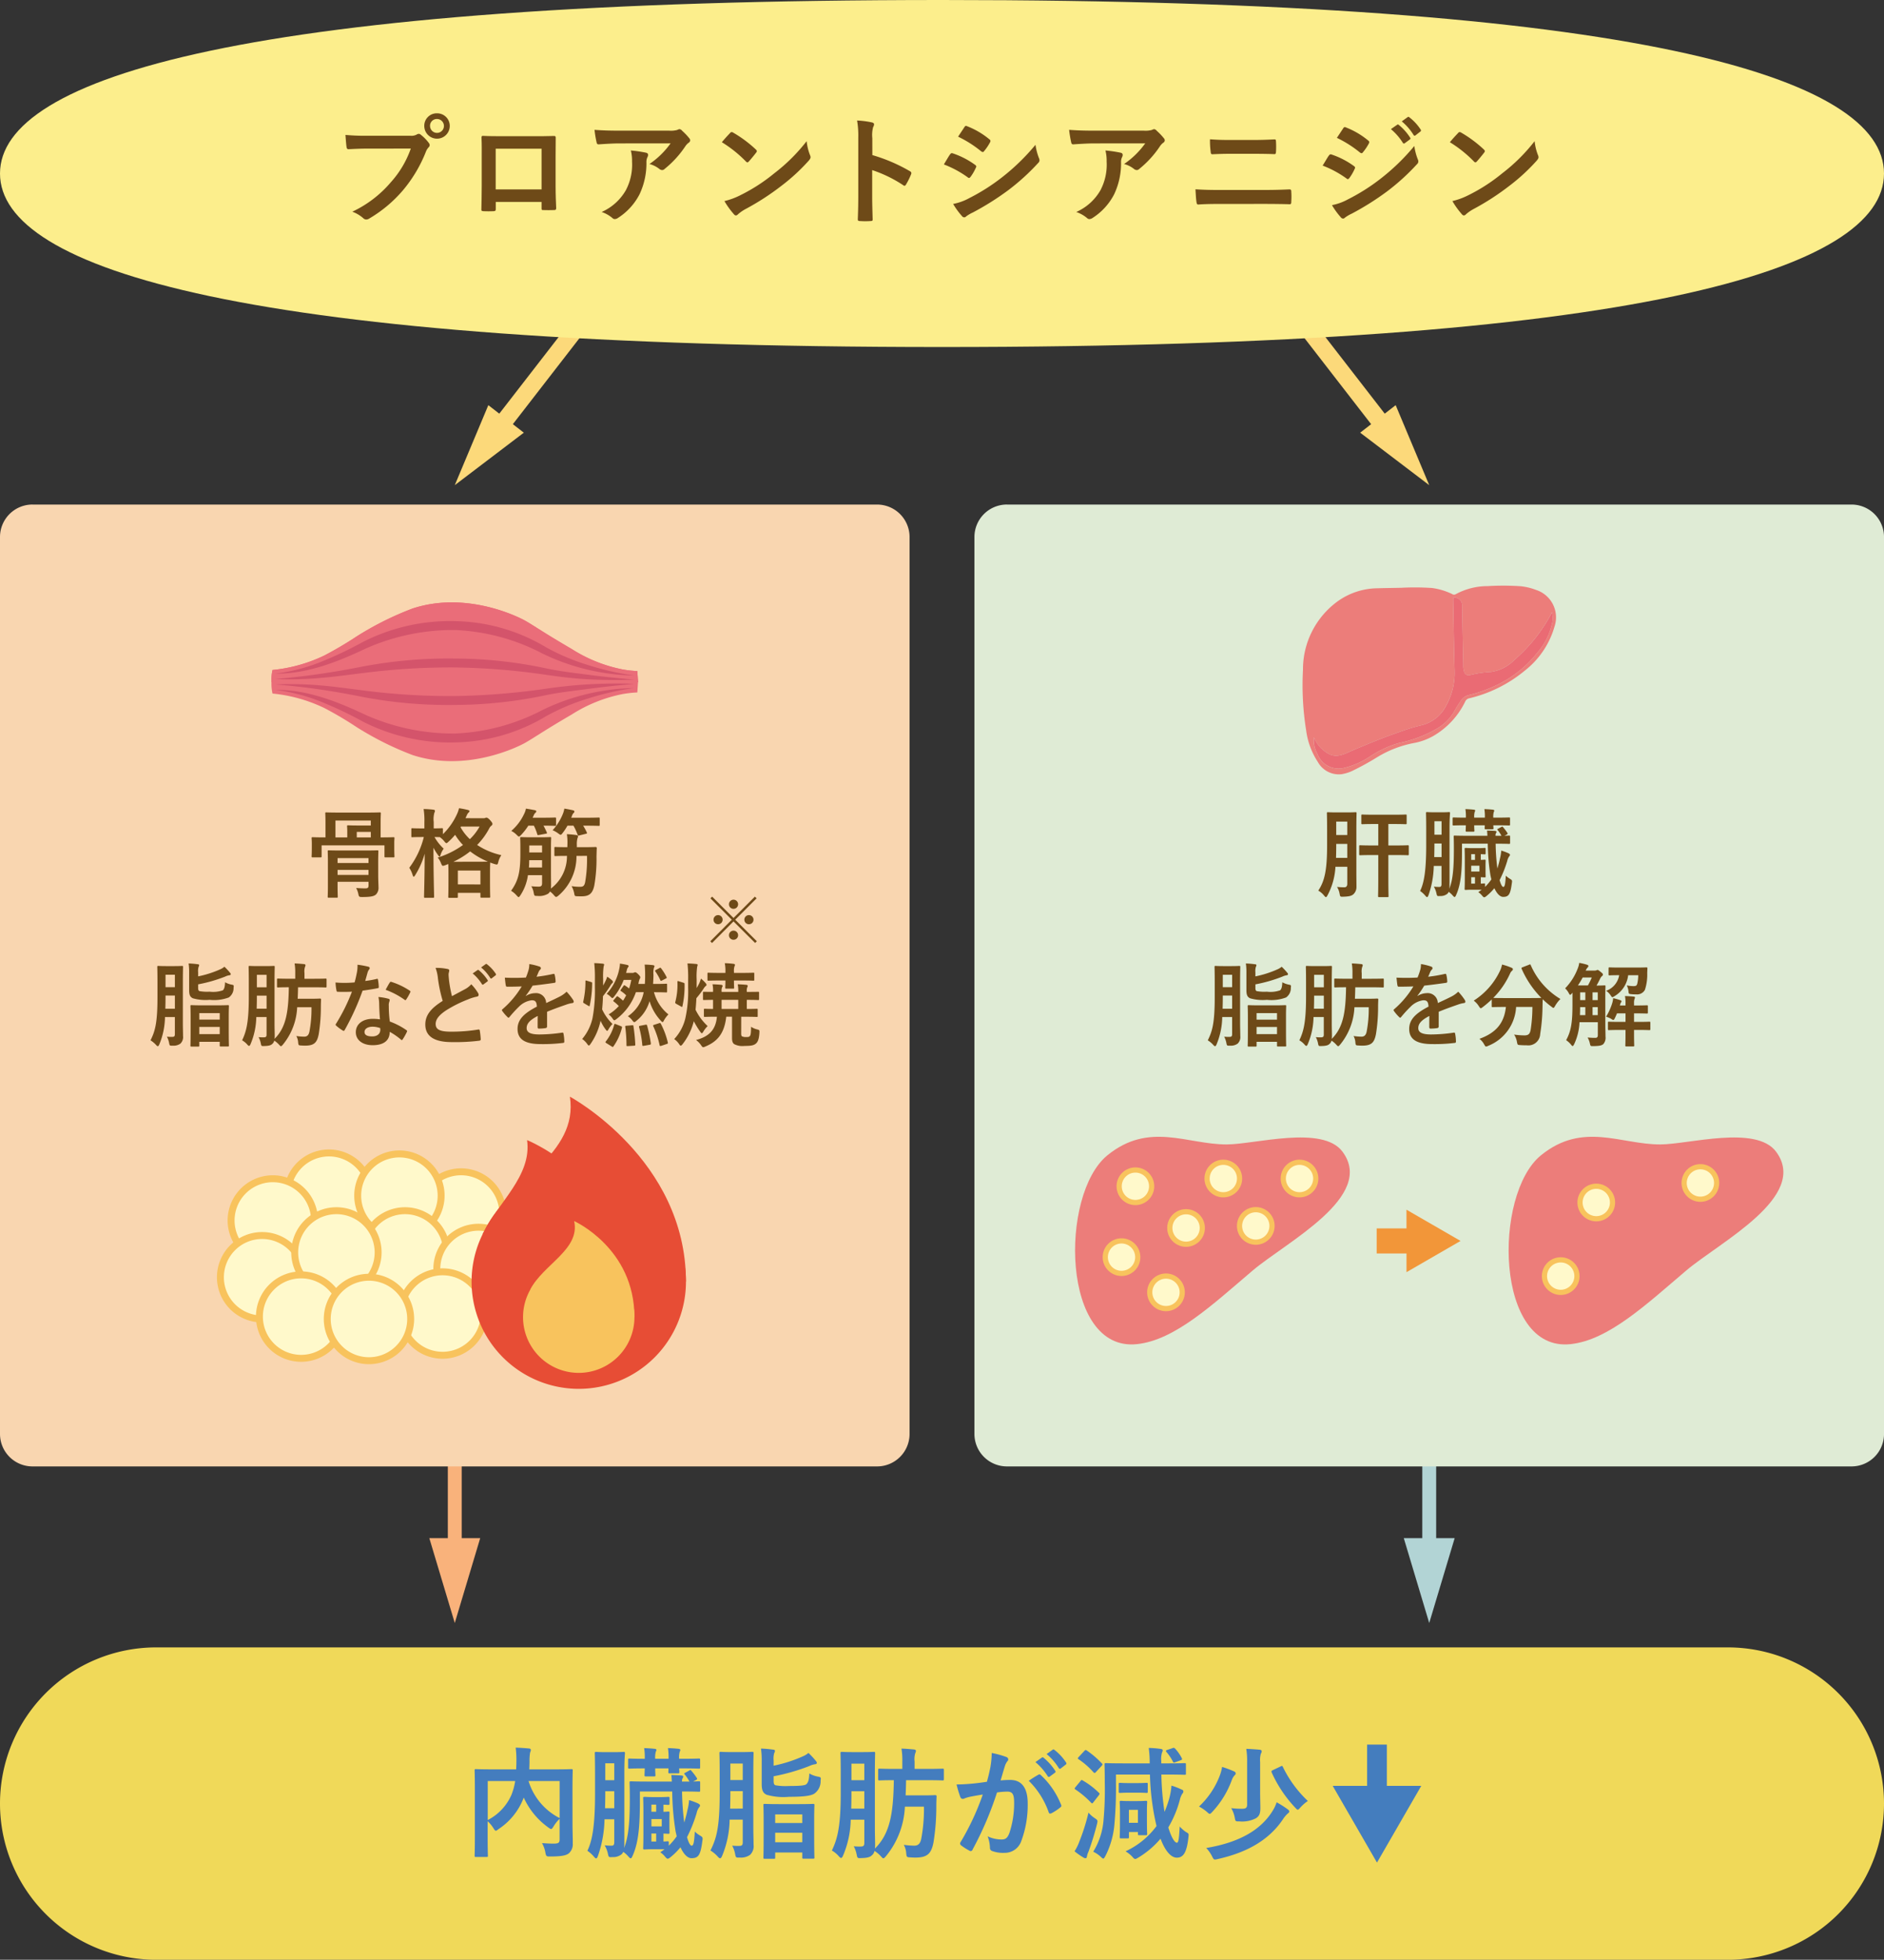 <svg id="explain05_3_2" xmlns="http://www.w3.org/2000/svg" xmlns:xlink="http://www.w3.org/1999/xlink" width="290" height="301.565" viewBox="0 0 290 301.565">
  <rect x="0" y="0" width="290" height="301.565" fill="#333333" stroke="none"/>
  <defs>
    <clipPath id="clip-path">
      <rect id="長方形_54318" data-name="長方形 54318" width="290" height="301.565" fill="none"/>
    </clipPath>
    <clipPath id="clip-path-2">
      <rect id="長方形_54320" data-name="長方形 54320" width="13.637" height="18.159" fill="none"/>
    </clipPath>
  </defs>
  <g id="グループ_310464" data-name="グループ 310464">
    <g id="グループ_310463" data-name="グループ 310463" clip-path="url(#clip-path)">
      <path id="パス_562624" data-name="パス 562624" d="M24.034,285.385H265.966a24.034,24.034,0,0,0,0-48.068H24.034a24.034,24.034,0,1,0,0,48.068" transform="translate(0 16.18)" fill="#f0d959"/>
      <path id="パス_562625" data-name="パス 562625" d="M65.6,231.2a1.069,1.069,0,0,1-1.068-1.068V199.473c0-.591.479,5.341,1.068,5.341s1.068-5.932,1.068-5.341v30.657A1.069,1.069,0,0,1,65.6,231.2" transform="translate(4.4 13.597)" fill="#f9b27b"/>
      <path id="パス_562626" data-name="パス 562626" d="M65.738,232.754h0l-3.2-10.682h6.409Z" transform="translate(4.264 15.141)" fill="#f9b27b"/>
      <path id="パス_562627" data-name="パス 562627" d="M65.784,234.637l-3.918-13.061H69.7Zm-2.491-12,2.491,8.3,2.491-8.3Z" transform="translate(4.218 15.107)" fill="#f9b27b"/>
      <path id="パス_562628" data-name="パス 562628" d="M206.024,231.2a1.069,1.069,0,0,1-1.068-1.068V199.473c0-.591.479,5.341,1.068,5.341s1.068-5.932,1.068-5.341v30.657a1.069,1.069,0,0,1-1.068,1.068" transform="translate(13.974 13.597)" fill="#b2d4d5"/>
      <path id="パス_562629" data-name="パス 562629" d="M206.16,232.754h0l-3.2-10.682h6.409Z" transform="translate(13.837 15.141)" fill="#b2d4d5"/>
      <path id="パス_562630" data-name="パス 562630" d="M206.206,234.637l-3.918-13.061h7.836Zm-2.491-12,2.491,8.3,2.491-8.3Z" transform="translate(13.792 15.107)" fill="#b2d4d5"/>
      <path id="パス_562631" data-name="パス 562631" d="M5,72.684H135.007a5,5,0,0,1,5,5V215.693a5,5,0,0,1-5,5H5a5,5,0,0,1-5-5V77.68a5,5,0,0,1,5-5" transform="translate(0 4.956)" fill="#f9d6b0"/>
      <path id="パス_562632" data-name="パス 562632" d="M145.418,72.684H275.429a5,5,0,0,1,5,5V215.693a5,5,0,0,1-5,5H145.418a5,5,0,0,1-5-5V77.68a5,5,0,0,1,5-5" transform="translate(9.574 4.956)" fill="#dfebd5"/>
      <path id="パス_562633" data-name="パス 562633" d="M39.28,100.029a23.684,23.684,0,0,1,7.95,2.215,56.23,56.23,0,0,1,5.026,2.968,47.634,47.634,0,0,0,8.555,4.271C69.1,112.22,77.1,108.21,78.12,107.639c1.441-.809,2.731-1.772,7.2-4.375a22.768,22.768,0,0,1,7.868-3.158,17.706,17.706,0,0,1,2.247-.246q.058-.848.116-1.7l-56.423-.011a6.764,6.764,0,0,0,.152,1.875" transform="translate(2.667 6.692)" fill="#ea6d79"/>
      <path id="パス_562634" data-name="パス 562634" d="M39.28,97.18a23.684,23.684,0,0,0,7.95-2.215A56.235,56.235,0,0,0,52.257,92a47.631,47.631,0,0,1,8.555-4.271C69.1,84.989,77.1,89,78.12,89.569c1.441.809,2.731,1.772,7.2,4.375A22.768,22.768,0,0,0,93.188,97.1a17.7,17.7,0,0,0,2.247.246q.058.848.116,1.7l-56.423.011a6.764,6.764,0,0,1,.152-1.875" transform="translate(2.667 5.917)" fill="#eb6d79"/>
      <path id="パス_562635" data-name="パス 562635" d="M39.28,97.18a23.684,23.684,0,0,0,7.95-2.215A56.235,56.235,0,0,0,52.257,92a47.631,47.631,0,0,1,8.555-4.271C69.1,84.989,77.1,89,78.12,89.569c1.441.809,2.731,1.772,7.2,4.375A22.768,22.768,0,0,0,93.188,97.1a17.7,17.7,0,0,0,2.247.246q.058.848.116,1.7l-56.423.011a6.764,6.764,0,0,1,.152-1.875" transform="translate(2.667 5.917)" fill="#ea6d79"/>
      <path id="パス_562636" data-name="パス 562636" d="M39.681,99.4c4.872-.065,9.585,1.813,13.879,3.845A33.169,33.169,0,0,0,67.3,106.116a31.786,31.786,0,0,0,13.541-3.641A33.634,33.634,0,0,1,94.91,99.116,41.821,41.821,0,0,0,87.9,100.7a33.249,33.249,0,0,0-6.556,2.756,28.174,28.174,0,0,1-14.008,4.029,29.566,29.566,0,0,1-14.225-3.23,59.309,59.309,0,0,0-6.5-3.073A28.121,28.121,0,0,0,39.681,99.4" transform="translate(2.705 6.758)" fill="#d4546b"/>
      <path id="パス_562637" data-name="パス 562637" d="M53.411,99.558a104.757,104.757,0,0,0,13.9.835,108.9,108.9,0,0,0,13.7-1.084c2.151-.313,4.423-.577,6.751-.711s4.743-.167,7.154-.082c-2.372.217-4.722.465-7.006.767-2.326.308-4.611.55-6.727,1.005a68.821,68.821,0,0,1-13.853,1.473,70.505,70.505,0,0,1-14.061-1.2c-2.138-.437-4.309-.821-6.55-1.154s-4.586-.6-7.031-.8a53.753,53.753,0,0,1,7.077.163c2.289.192,4.5.527,6.653.783" transform="translate(2.706 6.714)" fill="#d4546b"/>
      <path id="パス_562638" data-name="パス 562638" d="M53.262,96.07a70.919,70.919,0,0,1,14.062-1.2,67.649,67.649,0,0,1,13.853,1.472c2.1.458,4.352.723,6.654,1.022s4.683.533,7.081.75c-2.362.085-4.714.069-7.007-.048-2.379-.122-4.7-.418-6.9-.745a106.151,106.151,0,0,0-13.7-1.085,105.876,105.876,0,0,0-13.9.835c-2.136.252-4.33.577-6.6.767a52.846,52.846,0,0,1-7.128.179c2.438-.2,4.758-.474,7.006-.805s4.429-.71,6.575-1.146" transform="translate(2.705 6.468)" fill="#d4546b"/>
      <path id="パス_562639" data-name="パス 562639" d="M39.681,97.556a28.108,28.108,0,0,0,6.936-1.776,59.123,59.123,0,0,0,6.5-3.074,29.577,29.577,0,0,1,14.225-3.229,28.167,28.167,0,0,1,14.008,4.029A33.25,33.25,0,0,0,87.9,96.262a41.82,41.82,0,0,0,7.006,1.582,33.634,33.634,0,0,1-14.073-3.358A31.786,31.786,0,0,0,67.3,90.844,33.153,33.153,0,0,0,53.56,93.712c-4.291,2.032-9.01,3.91-13.879,3.844" transform="translate(2.705 6.1)" fill="#d4546b"/>
      <path id="パス_562640" data-name="パス 562640" d="M202.971,84.691a40.315,40.315,0,0,1,4.647.035,10.259,10.259,0,0,1,3.091.923.528.528,0,0,0,.568.034,10.283,10.283,0,0,1,4.91-1.244,40.122,40.122,0,0,1,5.119.02,9.429,9.429,0,0,1,2.368.576,4.434,4.434,0,0,1,2.818,5.607,13.236,13.236,0,0,1-4.56,6.784,20.974,20.974,0,0,1-8.577,4.276.862.862,0,0,0-.617.5,12.306,12.306,0,0,1-4.872,5.274,9.48,9.48,0,0,1-3.139,1.128,16.926,16.926,0,0,0-5.532,2.156,43.181,43.181,0,0,1-3.836,2.112,6.268,6.268,0,0,1-1.68.511,3.683,3.683,0,0,1-3.625-1.886,11.554,11.554,0,0,1-1.8-4.866,43.884,43.884,0,0,1-.488-9.3,12.96,12.96,0,0,1,5.359-10.569,10.726,10.726,0,0,1,6.072-1.992c1.158-.034,2.316-.047,3.775-.076m-13.514,22.993a4.25,4.25,0,0,0,.513,2.552,3.481,3.481,0,0,0,4.252,2.144,12.376,12.376,0,0,0,3.82-1.694,15.975,15.975,0,0,1,4.562-2.121,18.856,18.856,0,0,0,5.563-2.074,7.339,7.339,0,0,0,2.78-2.61c.336-.571.657-1.155,1.046-1.689a2.02,2.02,0,0,1,1.19-.963,21.123,21.123,0,0,0,5.583-2.181,17.409,17.409,0,0,0,5.082-4.383,9.951,9.951,0,0,0,2.193-4.246,3.478,3.478,0,0,0,.034-1.977c-.114.247-.176.4-.257.55a24.911,24.911,0,0,1-5.553,6.84,6.242,6.242,0,0,1-3.532,1.8,16.8,16.8,0,0,0-2.91.408c-.973.248-1.223.036-1.367-.97a4.1,4.1,0,0,1-.017-.513c-.06-3.038-.126-6.076-.172-9.114a1.138,1.138,0,0,0-.751-1.152c-.578-.239-.648-.19-.637.43.067,3.551.117,7.1.216,10.652a10.257,10.257,0,0,1-1.221,5.3,5.765,5.765,0,0,1-3.758,3.142,26.754,26.754,0,0,0-2.613.751c-3.067,1.044-6.068,2.256-9.033,3.558-1.663.731-2.583.486-3.9-.733a4.741,4.741,0,0,1-1.118-1.708" transform="translate(12.798 5.752)" fill="#ec7d7a"/>
      <path id="パス_562641" data-name="パス 562641" d="M189.348,107.569a4.74,4.74,0,0,0,1.118,1.708c1.313,1.219,2.232,1.463,3.9.733,2.964-1.3,5.966-2.515,9.033-3.558a26.75,26.75,0,0,1,2.613-.751,5.765,5.765,0,0,0,3.758-3.142,10.257,10.257,0,0,0,1.221-5.3c-.1-3.55-.148-7.1-.216-10.652-.012-.621.059-.67.637-.43a1.138,1.138,0,0,1,.751,1.151c.046,3.038.112,6.076.172,9.114a4.111,4.111,0,0,0,.017.513c.144,1.006.394,1.218,1.367.97a16.8,16.8,0,0,1,2.91-.408,6.242,6.242,0,0,0,3.533-1.8,24.912,24.912,0,0,0,5.553-6.84c.081-.146.143-.3.257-.55a3.477,3.477,0,0,1-.034,1.977,9.951,9.951,0,0,1-2.193,4.246,17.407,17.407,0,0,1-5.082,4.383,21.122,21.122,0,0,1-5.583,2.181,2.02,2.02,0,0,0-1.19.963c-.389.534-.709,1.117-1.046,1.689a7.339,7.339,0,0,1-2.78,2.61,18.855,18.855,0,0,1-5.563,2.074,15.974,15.974,0,0,0-4.562,2.121,12.375,12.375,0,0,1-3.82,1.694,3.481,3.481,0,0,1-4.252-2.144,4.25,4.25,0,0,1-.513-2.552" transform="translate(12.907 5.866)" fill="#ea6b74"/>
      <path id="パス_562642" data-name="パス 562642" d="M195.831,126.37c0,.731.014,1.491.014,2.1a1.53,1.53,0,0,1-.461,1.149c-.269.238-.6.358-1.566.387-.463.016-.477.016-.567-.447a2.914,2.914,0,0,0-.4-1.06,11.084,11.084,0,0,0,1.133.06c.269,0,.448-.163.448-.537V125.4H192.61a10.464,10.464,0,0,1-1.208,4.37c-.1.194-.179.3-.254.3s-.163-.09-.3-.254a3.042,3.042,0,0,0-.88-.746c.97-1.461,1.358-3.117,1.358-6.979v-2.446c0-1.566-.03-2.371-.03-2.476,0-.148.015-.163.178-.163.09,0,.389.03,1.358.03h1.476c.97,0,1.283-.03,1.373-.03.163,0,.178.015.178.163,0,.09-.029.91-.029,2.476Zm-1.4-2.341v-2.147h-1.7v.223c0,.716-.014,1.342-.03,1.924Zm-1.7-3.52h1.7V118.45h-1.7Zm5.623,3.087c-1.358,0-1.819.03-1.909.03-.163,0-.179-.015-.179-.179v-1.192c0-.15.016-.164.179-.164.09,0,.551.03,1.909.03h.85v-3.3h-.611c-1.3,0-1.745.03-1.835.03-.148,0-.163-.015-.163-.163v-1.164c0-.148.015-.163.163-.163.09,0,.537.03,1.835.03h2.982c1.313,0,1.744-.03,1.834-.03.15,0,.164.015.164.163v1.164c0,.148-.015.163-.164.163-.09,0-.521-.03-1.834-.03h-.82v3.3h1.074c1.358,0,1.82-.03,1.909-.03.15,0,.164.015.164.164v1.192c0,.165-.015.179-.164.179-.089,0-.551-.03-1.909-.03h-1.074v3.669c0,1.685.03,2.55.03,2.639,0,.148-.015.164-.15.164h-1.282c-.164,0-.179-.016-.179-.164,0-.1.03-.955.03-2.639V123.6Z" transform="translate(12.952 7.977)" fill="#6e4a18"/>
      <path id="パス_562643" data-name="パス 562643" d="M217.191,119.286c.119-.06.135-.045.223.06a7.3,7.3,0,0,1,.656.864c.075.12.06.179-.1.269l-.343.178c.446-.015.641-.029.7-.029.148,0,.163.014.163.178v.939c0,.15-.015.164-.163.164-.09,0-.567-.03-1.984-.03h-.075a33.2,33.2,0,0,0,.268,3.819c.135-.463.3-1.03.373-1.447a7.088,7.088,0,0,0,.224-1.312,9.011,9.011,0,0,1,1.088.4c.165.089.253.163.253.253s-.03.134-.119.238a1.858,1.858,0,0,0-.3.7,17.5,17.5,0,0,1-1.178,2.954c.193.686.4,1.044.566,1.044.223,0,.313-.373.388-1.729a3.414,3.414,0,0,0,.627.477c.358.208.373.268.3.7-.224,1.76-.507,2.088-1.343,2.088-.4,0-.91-.388-1.342-1.342a8.234,8.234,0,0,1-1.193,1.193c-.164.134-.268.208-.373.208s-.165-.075-.3-.223a2.73,2.73,0,0,0-.612-.567c.178-.119.358-.238.522-.373h-1.358c-.716,0-1,.03-1.088.03-.164,0-.178-.015-.178-.164,0-.089.029-.581.029-1.656v-2.833c0-1.06-.029-1.566-.029-1.656,0-.135.014-.148.253-.148.089,0,.3.029,1.014.029h.82c.7,0,.88-.029.969-.029.164,0,.179.014.179.148v.671c0,.15-.015.165-.179.165-.074,0-.208-.015-.566-.03v.88c.358,0,.507-.03.582-.03.148,0,.163.015.163.163,0,.09-.015.314-.015.85v.716c0,.522.015.746.015.835,0,.15-.015.164-.163.164-.075,0-.224-.015-.582-.03v.984c.313,0,.418-.029.492-.029.149,0,.163.015.163.163v.373a7.74,7.74,0,0,0,.97-1.148l-.135-.6a33.017,33.017,0,0,1-.418-4.907h-3.966v.9c0,2.924-.09,5.22-.9,6.994-.09.208-.15.313-.239.313s-.163-.089-.3-.238a3.435,3.435,0,0,0-.611-.552.835.835,0,0,1-.224.313,1.636,1.636,0,0,1-1.088.328c-.477.03-.477.03-.581-.461a3.662,3.662,0,0,0-.389-.985,6.105,6.105,0,0,0,.865.045c.224,0,.313-.119.313-.433v-2.8h-1.192a14.425,14.425,0,0,1-.82,4.533c-.075.178-.135.268-.209.268s-.148-.075-.253-.193a3.964,3.964,0,0,0-.82-.747c.641-1.3.939-3.28.939-7.068v-2.446c0-1.551-.03-2.356-.03-2.446,0-.163.016-.178.179-.178.09,0,.328.029,1.118.029h1.1c.791,0,1.03-.029,1.134-.029.148,0,.163.015.163.178,0,.09-.074.746-.074,2.3v8.843a4.544,4.544,0,0,1-.031.477c.567-1.447.7-3.311.7-6.175,0-1.208-.029-1.744-.029-1.834,0-.164.015-.178.163-.178.09,0,.612.029,2.028.029h3c-.016-.313-.031-.566-.061-.805.418.015.91.03,1.253.06.15.015.209.075.209.135a.47.47,0,0,1-.09.223.761.761,0,0,0-.06.388h.91a5.6,5.6,0,0,0-.582-.879c-.09-.1-.074-.135.045-.194Zm-9.247,4.653v-2.088h-1.1v.253c0,.672-.015,1.284-.03,1.835Zm-1.1-3.445h1.1v-2.072h-1.1Zm2.8-2.491c0-.15.015-.163.163-.163.09,0,.567.03,1.88.03a6.819,6.819,0,0,0-.075-1.313c.477.015.91.045,1.313.09.134.015.193.06.193.134a.446.446,0,0,1-.075.209,2.757,2.757,0,0,0-.075.88h1.642a6.979,6.979,0,0,0-.075-1.313c.477.015.909.045,1.312.09.135.015.209.074.209.134a.558.558,0,0,1-.075.223,2.542,2.542,0,0,0-.075.866h.4c1.431,0,1.924-.03,2.014-.03.148,0,.163.014.163.163v.91c0,.148-.015.163-.163.163-.09,0-.582-.029-2.014-.029h-.4c.015.253.03.387.03.432,0,.165-.015.179-.179.179h-1c-.164,0-.179-.015-.179-.179,0-.045.015-.178.015-.432h-1.626c0,.506.031.731.031.819,0,.15-.015.164-.164.164h-1.014c-.15,0-.165-.015-.165-.164,0-.089.015-.313.03-.819-1.313,0-1.79.029-1.88.029-.148,0-.163-.015-.163-.163Zm3.445,5.488h-.581v.88h.581Zm.686,1.774h-1.268v.9h1.268Zm-.686,1.775h-.581v.984h.581Z" transform="translate(13.953 7.947)" fill="#6e4a18"/>
      <path id="パス_562644" data-name="パス 562644" d="M55.554,120.88c1.373,0,1.834-.03,1.939-.03.15,0,.164.015.164.163,0,.09-.03.328-.03.672v.611c0,1.193.03,1.4.03,1.491,0,.15-.015.165-.164.165H56.284c-.15,0-.163-.015-.163-.165V122.1H46.442v1.685c0,.15-.015.165-.165.165H45.069c-.15,0-.165-.015-.165-.165,0-.1.031-.3.031-1.491v-.507c0-.448-.031-.671-.031-.776,0-.148.015-.163.165-.163.1,0,.566.03,1.939.03h.03v-2.341c0-.82-.03-1.238-.03-1.343,0-.15.015-.163.164-.163.1,0,.581.029,2,.029h4.206c1.416,0,1.909-.029,2-.029.165,0,.179.014.179.163,0,.09-.03.522-.03,1.343v2.341Zm-.4,5.876c0,.7.045,1.386.045,1.759a1.476,1.476,0,0,1-.388,1.148c-.313.268-.775.388-2.1.388-.463,0-.521-.015-.611-.448a3.149,3.149,0,0,0-.343-.939c.566.045,1,.059,1.416.059s.492-.119.492-.506v-.507H48.9v.611c0,1.075.03,1.581.03,1.671,0,.15-.015.165-.164.165H47.544c-.148,0-.163-.015-.163-.165,0-.1.03-.551.03-1.641V124.7c0-1.088-.03-1.566-.03-1.671,0-.148.015-.163.163-.163.09,0,.567.029,1.94.029h3.594c1.372,0,1.864-.029,1.939-.029.148,0,.163.015.163.163,0,.09-.03.671-.03,1.8ZM50.393,120c0-.492-.029-.716-.029-.805,0-.165.014-.178.163-.178.09,0,.522.029,1.4.029h2.088v-.761H48.574v2.6h1.819ZM48.9,124.817H53.66v-.746H48.9Zm4.758,1.059H48.9v.776H53.66Zm.358-5.846H51.856v.85h2.162Z" transform="translate(3.062 7.979)" fill="#6e4a18"/>
      <path id="パス_562645" data-name="パス 562645" d="M70.407,117.967a.627.627,0,0,0,.269-.044.367.367,0,0,1,.163-.045c.12,0,.254.045.582.387.313.359.358.464.358.582a.316.316,0,0,1-.164.268,1.235,1.235,0,0,0-.343.448,10.865,10.865,0,0,1-1.849,2.521,11.106,11.106,0,0,0,3.728,1.566,3.375,3.375,0,0,0-.463,1.029c-.12.463-.12.463-.581.343-.224-.075-.463-.148-.672-.238,0,.1-.029.522-.029,1.461v1.313c0,2.029.029,2.4.029,2.476,0,.148-.014.163-.163.163H70.094c-.15,0-.164-.015-.164-.163v-.582H66.455v.6c0,.15-.015.164-.163.164H65.143c-.15,0-.164-.015-.164-.164,0-.089.03-.461.03-2.475v-1.133c0-.79-.015-1.208-.03-1.431l-.448.178a1.23,1.23,0,0,1-.358.1c-.134,0-.194-.12-.313-.4a2.792,2.792,0,0,0-.507-.865,13.39,13.39,0,0,0,3.892-1.939,8.847,8.847,0,0,1-1.208-1.566,10.976,10.976,0,0,1-1,1.044c-.179.164-.268.239-.343.239s-.179-.09-.328-.284a3.1,3.1,0,0,0-.687-.641c-.163,0-.433-.015-.819-.015a7.41,7.41,0,0,0,1.416,1.789,3.288,3.288,0,0,0-.477.94c-.06.193-.089.283-.163.283-.045,0-.12-.074-.224-.223A7.966,7.966,0,0,1,62.7,122.5c0,4.041.1,7.278.1,7.532,0,.163-.014.178-.178.178H61.414c-.15,0-.163-.015-.163-.178,0-.239.089-3.117.1-6.607a12.716,12.716,0,0,1-1.461,3.3c-.09.15-.164.238-.223.238s-.12-.075-.165-.238a4.581,4.581,0,0,0-.522-1.133,13.111,13.111,0,0,0,2.237-4.728h-.312c-1.045,0-1.373.03-1.462.03-.135,0-.148-.015-.148-.165v-1.059c0-.15.014-.163.148-.163.09,0,.418.029,1.462.029h.4v-.939a11.455,11.455,0,0,0-.119-2.043,14.3,14.3,0,0,1,1.491.1c.15.015.253.074.253.163a.752.752,0,0,1-.09.313,3.806,3.806,0,0,0-.1,1.432v.969c.88,0,1.163-.029,1.253-.029.148,0,.163.014.163.163v.761a10.33,10.33,0,0,0,2.193-3.147,4.093,4.093,0,0,0,.283-.85,13.2,13.2,0,0,1,1.373.269c.163.045.238.1.238.178a.3.3,0,0,1-.12.208,1.163,1.163,0,0,0-.283.419l-.209.461Zm-.894,6.7c.894,0,1.357-.015,1.581-.015a11.75,11.75,0,0,1-2.745-1.581,13.141,13.141,0,0,1-2.58,1.6Zm-3.058,3.49H69.93V126.02H66.455Zm.418-8.8a7.426,7.426,0,0,0,1.432,1.834A8.046,8.046,0,0,0,69.8,119.25H66.932Z" transform="translate(4.021 7.938)" fill="#6e4a18"/>
      <path id="パス_562646" data-name="パス 562646" d="M83.715,123.765a7.937,7.937,0,0,1-2.788,6.115c-.164.134-.254.193-.343.193s-.179-.075-.314-.238a3.878,3.878,0,0,0-.626-.6,1.157,1.157,0,0,1-.269.328,2.684,2.684,0,0,1-1.67.359c-.463,0-.477,0-.567-.448a3,3,0,0,0-.373-1.045,11.093,11.093,0,0,0,1.134.06c.372,0,.521-.12.521-.522v-1.237H76.244a7.489,7.489,0,0,1-1.178,3.117c-.12.163-.179.253-.254.253s-.148-.075-.3-.239a3.467,3.467,0,0,0-.865-.731c1.074-1.491,1.431-2.789,1.431-5.667v-1c0-.91-.029-1.343-.029-1.432,0-.148.015-.164.178-.164.075,0,.4.03,1.417.03h1.595c1,0,1.328-.03,1.432-.03.135,0,.148.016.148.164,0,.09-.03.522-.03,1.432v3.921c0,.687.016,1.343.016,1.939a4.48,4.48,0,0,1-.031.463,6.2,6.2,0,0,0,2.476-5.026h-.03c-1.237,0-1.655.03-1.744.03-.15,0-.164-.015-.164-.179v-1.044c0-.165.015-.178.164-.178.09,0,.507.03,1.744.03h.09c0-.194.015-.4.015-.612a7.9,7.9,0,0,0-.09-1.387,14.676,14.676,0,0,1,1.462.134c.178.03.253.09.253.194a.991.991,0,0,1-.09.328,3.55,3.55,0,0,0-.09,1v.344h1.118c1.238,0,1.656-.03,1.745-.03.148,0,.208.045.208.193-.029.418-.029.865-.045,1.283a23.36,23.36,0,0,1-.343,4.475c-.268,1.222-.79,1.64-1.939,1.64-.3,0-.536,0-.79-.015-.283-.03-.283-.03-.373-.507a3.956,3.956,0,0,0-.388-1.044,8.151,8.151,0,0,0,1.313.1c.433,0,.656-.12.775-.716a20.53,20.53,0,0,0,.283-4.042ZM76.3,119.112a9.124,9.124,0,0,1-1.1,1.417c-.163.163-.253.253-.343.253s-.179-.09-.343-.253a3.2,3.2,0,0,0-.835-.612,7.788,7.788,0,0,0,1.954-2.565,2.949,2.949,0,0,0,.3-.865c.522.075.94.163,1.358.238.165.03.238.09.238.194s-.09.178-.178.253a1.2,1.2,0,0,0-.239.4l-.148.313h1.655c1.268,0,1.686-.03,1.775-.03.163,0,.179.015.179.165v.955c0,.148-.016.163-.179.163-.09,0-.507-.03-1.759-.03.193.328.342.671.506,1.015.06.148.06.193-.134.223l-1.03.193c-.223.045-.253.045-.3-.119a7.283,7.283,0,0,0-.522-1.313Zm2.118,6.428v-1.118H76.437c0,.4-.015.774-.045,1.118Zm-1.969-2.312h1.969v-1.074H76.452Zm5.876-4.117a8.191,8.191,0,0,1-.746,1.133c-.135.179-.209.268-.3.268s-.193-.074-.372-.208a4.078,4.078,0,0,0-.865-.492,8.408,8.408,0,0,0,1.581-2.52,3.762,3.762,0,0,0,.223-.805c.433.06.985.178,1.328.253.15.045.223.09.223.193,0,.12-.06.165-.148.254a1.016,1.016,0,0,0-.224.4c-.045.1-.075.208-.12.3h2.238c1.416,0,1.909-.03,1.984-.03.148,0,.163.015.163.165v.955c0,.148-.015.163-.163.163-.075,0-.567-.03-1.984-.03h-.4a9.776,9.776,0,0,1,.566,1.045c.06.134.03.163-.148.208l-.97.238c-.208.06-.238.06-.3-.09a8.777,8.777,0,0,0-.641-1.4Z" transform="translate(5.021 7.942)" fill="#6e4a18"/>
      <path id="パス_562647" data-name="パス 562647" d="M26.667,148c0,.663.028,1.381.028,1.946a1.39,1.39,0,0,1-.409,1.184,1.821,1.821,0,0,1-1.2.311c-.438.014-.452.014-.536-.423a3.318,3.318,0,0,0-.339-.959,6.207,6.207,0,0,0,.846.029c.31,0,.381-.127.381-.438V147.04H23.917a11.4,11.4,0,0,1-.889,4.244c-.07.155-.141.239-.225.239-.056,0-.141-.057-.239-.169a3.907,3.907,0,0,0-.875-.734c.691-1.381,1.072-2.622,1.072-6.655v-2.312c0-1.467-.029-2.228-.029-2.313,0-.155.015-.169.17-.169.084,0,.339.028,1.212.028h1.2c.861,0,1.129-.028,1.213-.028.155,0,.169.014.169.169,0,.084-.028.846-.028,2.313Zm-1.226-2.242v-2.03H24v.254c0,.648-.014,1.24-.028,1.775ZM24,142.444H25.44v-1.917H24Zm5.019.07c0,.282.029.465.212.535a6.535,6.535,0,0,0,1.551.085,4.564,4.564,0,0,0,2.045-.211c.239-.225.31-.607.339-1.241a3.207,3.207,0,0,0,1,.366c.366.07.352.1.31.48a1.754,1.754,0,0,1-.733,1.494,6.426,6.426,0,0,1-2.947.366,7.076,7.076,0,0,1-2.594-.239c-.367-.184-.565-.437-.565-1.241v-2.664a9.626,9.626,0,0,0-.084-1.453,13.022,13.022,0,0,1,1.339.113c.2.014.282.057.282.141a.542.542,0,0,1-.084.268,2.334,2.334,0,0,0-.07.86v.606a16.1,16.1,0,0,0,3.4-1.085,2.636,2.636,0,0,0,.648-.4,10.148,10.148,0,0,1,.874.945c.072.1.1.141.1.212s-.085.141-.2.155a2.029,2.029,0,0,0-.648.2,22.663,22.663,0,0,1-4.173,1.2Zm-1.03,9.066c-.141,0-.155-.015-.155-.141,0-.084.029-.507.029-2.736v-1.41c0-1.4-.029-1.832-.029-1.917,0-.155.014-.169.155-.169.1,0,.493.028,1.65.028h2.312c1.157,0,1.551-.028,1.65-.028.141,0,.155.014.155.169,0,.085-.029.522-.029,1.72v1.594c0,2.227.029,2.65.029,2.736,0,.126-.014.14-.155.14H32.5c-.141,0-.155-.014-.155-.14v-.578H29.2v.592c0,.126-.015.141-.155.141Zm1.213-4.146h3.144v-1H29.2Zm3.144,1.128H29.2v1.1h3.144Z" transform="translate(1.479 9.463)" fill="#6e4a18"/>
      <path id="パス_562648" data-name="パス 562648" d="M43.363,145.531A9.706,9.706,0,0,1,41.15,151.3c-.141.155-.211.225-.282.225s-.155-.084-.31-.253a3.638,3.638,0,0,0-.72-.607.934.934,0,0,1-.338.536c-.2.183-.508.281-1.2.295-.423.015-.451.029-.536-.408a3.508,3.508,0,0,0-.338-.959,6.149,6.149,0,0,0,.846.029c.31-.015.38-.127.38-.438V147.04h-1.58a11.129,11.129,0,0,1-.9,4.2c-.071.155-.141.239-.212.239s-.156-.07-.254-.183a3.1,3.1,0,0,0-.817-.677c.606-1.283,1.029-2.622,1.029-6.655v-2.312c0-1.467-.028-2.228-.028-2.313,0-.155.014-.169.169-.169.084,0,.352.028,1.213.028h1.254c.86,0,1.128-.028,1.212-.028.155,0,.169.014.169.169,0,.084-.028.846-.028,2.313v6.414c0,.648.028,1.382.028,1.946a3.047,3.047,0,0,1-.028.38c1.762-1.734,2.143-4.088,2.2-7.938-1.156,0-1.579.028-1.649.028-.155,0-.17-.014-.17-.155v-1.056c0-.142.015-.156.17-.156.084,0,.521.028,1.819.028h.817v-.86a8.246,8.246,0,0,0-.1-1.494c.521.015.972.057,1.452.1.141.014.225.084.225.155a.707.707,0,0,1-.084.3,2.412,2.412,0,0,0-.071.944v.86H45.9c1.312,0,1.763-.028,1.833-.028.141,0,.155.014.155.156v1.056c0,.141-.014.155-.155.155-.07,0-.521-.028-1.833-.028H43.5c-.014.635-.028,1.212-.057,1.762h2.144c.916,0,1.185-.028,1.269-.028.14,0,.2.042.183.183-.014.339-.028.719-.028,1.071a26.368,26.368,0,0,1-.325,4.2c-.253,1.326-.7,1.791-2.115,1.791-.211,0-.451-.014-.691-.029-.281-.028-.324-.028-.366-.479a2.351,2.351,0,0,0-.281-.973,9.477,9.477,0,0,0,1.211.1c.466,0,.691-.254.8-.747a18.6,18.6,0,0,0,.324-3.779Zm-4.709.225v-2.016H37.16v.24c0,.648-.015,1.24-.029,1.775Zm-1.494-3.3h1.494v-1.917H37.16Z" transform="translate(2.379 9.463)" fill="#6e4a18"/>
      <path id="パス_562649" data-name="パス 562649" d="M54.67,141.161c.127-.042.184-.042.213.113a7.765,7.765,0,0,1,.126,1.142c0,.127-.057.155-.169.169-.762.156-1.453.254-2.326.381a38.881,38.881,0,0,1-2.75,6.048c-.057.1-.1.141-.155.141a.383.383,0,0,1-.169-.07,6.679,6.679,0,0,1-.973-.719c-.07-.057-.1-.1-.1-.155a.273.273,0,0,1,.07-.169,28.38,28.38,0,0,0,2.44-4.921c-.535.029-.973.029-1.41.029-.31,0-.423,0-.775-.015-.141,0-.169-.042-.2-.225a7.421,7.421,0,0,1-.141-1.2c.578.043.9.057,1.312.057.549,0,.972-.014,1.621-.07.169-.592.267-1.071.366-1.579a5.474,5.474,0,0,0,.084-1.143,13.113,13.113,0,0,1,1.649.3c.141.028.226.112.226.211a.349.349,0,0,1-.127.268,1.538,1.538,0,0,0-.226.521c-.1.339-.21.776-.338,1.2a15.1,15.1,0,0,0,1.748-.311m.4,3.779a4.893,4.893,0,0,0-.113-1,7.775,7.775,0,0,1,1.537.268.218.218,0,0,1,.2.226,1.682,1.682,0,0,1-.085.3,1.465,1.465,0,0,0-.056.578,18.339,18.339,0,0,0,.155,2.4,11.091,11.091,0,0,1,2.538,1.311c.141.1.155.155.084.3a8.747,8.747,0,0,1-.648,1.143c-.043.071-.084.1-.127.1s-.084-.028-.141-.084a10.494,10.494,0,0,0-1.72-1.185c0,1.41-1.016,2.058-2.622,2.058-1.551,0-2.595-.789-2.595-2s1.015-2.058,2.608-2.058a7.268,7.268,0,0,1,1.114.084c-.085-.9-.113-1.762-.127-2.425m-1,3.553c-.7,0-1.255.282-1.255.817,0,.452.4.677,1.2.677.762,0,1.226-.409,1.226-1a1.647,1.647,0,0,0-.014-.282,3.575,3.575,0,0,0-1.156-.212m2.622-6.782c.084-.141.155-.155.3-.1a11,11,0,0,1,2.763,1.325c.084.057.127.1.127.156a.333.333,0,0,1-.057.169,8.358,8.358,0,0,1-.593,1.044c-.042.07-.084.1-.126.1a.2.2,0,0,1-.127-.057,12.189,12.189,0,0,0-2.918-1.536c.239-.423.451-.846.634-1.1" transform="translate(3.297 9.475)" fill="#6e4a18"/>
      <path id="パス_562650" data-name="パス 562650" d="M64.716,139.635c.17.042.254.112.254.225,0,.2-.1.394-.1.592,0,.282.042.621.07.945a19.606,19.606,0,0,0,.451,2.425c.705-.381,1.212-.648,2-1.071a3.5,3.5,0,0,0,.973-.762,7.262,7.262,0,0,1,1.03,1.326.575.575,0,0,1,.1.3c0,.141-.084.253-.282.282a6.662,6.662,0,0,0-1.353.423,19.518,19.518,0,0,0-3.313,1.649c-1.226.8-1.664,1.467-1.664,2.129,0,.817.578,1.185,2.34,1.185a25.055,25.055,0,0,0,4.2-.325c.155-.029.225,0,.253.17a12.59,12.59,0,0,1,.142,1.311c.014.155-.085.225-.254.239a30.026,30.026,0,0,1-4.2.211c-2.665,0-4.075-.874-4.075-2.707,0-1.565,1.03-2.594,2.679-3.637a21.26,21.26,0,0,1-.733-3.441,6.337,6.337,0,0,0-.367-1.634,8.143,8.143,0,0,1,1.847.169m4.61.169c.072-.057.127-.043.211.028a6.455,6.455,0,0,1,1.34,1.509.142.142,0,0,1-.042.225l-.593.437A.147.147,0,0,1,70,141.96a7.029,7.029,0,0,0-1.424-1.635Zm1.255-.917c.084-.057.127-.043.211.028a5.877,5.877,0,0,1,1.34,1.453.164.164,0,0,1-.042.254l-.565.437a.145.145,0,0,1-.239-.043,6.681,6.681,0,0,0-1.41-1.621Z" transform="translate(4.179 9.467)" fill="#6e4a18"/>
      <path id="パス_562651" data-name="パス 562651" d="M79.277,148.486c0,.155-.084.225-.268.253a7.5,7.5,0,0,1-1,.07c-.127,0-.183-.084-.183-.225,0-.507,0-1.212.014-1.72-1.255.648-1.706,1.2-1.706,1.875,0,.593.479.973,1.959.973a24.131,24.131,0,0,0,3.511-.282c.126-.014.184.029.2.155a6.316,6.316,0,0,1,.126,1.156c.015.17-.042.268-.155.268a25.1,25.1,0,0,1-3.5.184c-2.313,0-3.539-.691-3.539-2.326,0-1.353.846-2.34,2.975-3.44-.043-.72-.212-1-.846-.973a3.405,3.405,0,0,0-1.946,1.015,18.877,18.877,0,0,0-1.409,1.537c-.071.084-.113.126-.17.126a.281.281,0,0,1-.155-.1,6.609,6.609,0,0,1-.8-.93.226.226,0,0,1-.057-.127c0-.056.029-.1.1-.155a14.381,14.381,0,0,0,2.947-3.5c-.662.028-1.424.042-2.256.042-.127,0-.169-.069-.2-.225-.042-.225-.1-.747-.14-1.17a31.265,31.265,0,0,0,3.242-.014,10.977,10.977,0,0,0,.423-1.213,3.417,3.417,0,0,0,.1-.86,8.949,8.949,0,0,1,1.608.4.252.252,0,0,1,.17.239.273.273,0,0,1-.1.212,1.1,1.1,0,0,0-.239.339c-.084.2-.155.381-.325.762a23.02,23.02,0,0,0,2.566-.437c.155-.029.2.014.226.141a4.791,4.791,0,0,1,.141,1.015c.014.141-.043.2-.24.225-1.057.155-2.27.31-3.3.423a14.505,14.505,0,0,1-1.058,1.565l.014.028a2.8,2.8,0,0,1,1.41-.437,1.557,1.557,0,0,1,1.72,1.523c.55-.254,1.353-.621,2.072-.987a4.265,4.265,0,0,0,1.072-.762,8.665,8.665,0,0,1,.986,1.241.56.56,0,0,1,.113.31c0,.113-.071.169-.212.2a4.575,4.575,0,0,0-.86.211c-.916.325-1.833.634-3.031,1.128Z" transform="translate(4.931 9.469)" fill="#6e4a18"/>
      <path id="パス_562652" data-name="パス 562652" d="M87.118,142.194a9.105,9.105,0,0,0,.423-.818,2.973,2.973,0,0,0,.2-.55,5.786,5.786,0,0,1,.761.579c.113.112.127.155.127.239a.227.227,0,0,1-.127.2,1.608,1.608,0,0,0-.239.324,15.641,15.641,0,0,1-1.17,1.664c-.015.691-.07,1.4-.127,2.03a7.5,7.5,0,0,0,1.593,2.242,4.355,4.355,0,0,0-.578.761c-.112.2-.169.3-.239.3s-.141-.084-.268-.254a6.608,6.608,0,0,1-.748-1.3,9.893,9.893,0,0,1-1.536,3.553c-.113.17-.184.254-.268.254s-.155-.084-.268-.254a3.166,3.166,0,0,0-.761-.747,7.425,7.425,0,0,0,1.593-3.215,22.758,22.758,0,0,0,.366-4.724v-1.226a20.4,20.4,0,0,0-.1-2.509c.521.014.832.042,1.311.084.127.014.211.071.211.127,0,.1-.071.253-.084.38a10.752,10.752,0,0,0-.07,1.875Zm-1.875-.55c.169.056.183.071.183.211a16.945,16.945,0,0,1-.366,3.4c-.029.155-.071.141-.2.069l-.662-.394c-.155-.1-.17-.127-.141-.268a13.624,13.624,0,0,0,.339-3.087c0-.169.028-.184.2-.127Zm2.382,9.418c-.183-.113-.169-.17-.084-.282a7.072,7.072,0,0,0,1.283-2.566c.043-.141.084-.141.268-.07l.775.31c.155.057.184.1.141.253a8.483,8.483,0,0,1-1.3,2.848c-.058.07-.072.085-.113.085a.3.3,0,0,1-.155-.07Zm7.317-7.853a6.522,6.522,0,0,0,2.228,3.426,4.228,4.228,0,0,0-.677.9c-.1.2-.155.282-.225.282s-.141-.07-.282-.225a7.64,7.64,0,0,1-1.72-3,6.025,6.025,0,0,1-2.044,3.046c-.141.126-.239.183-.31.183s-.17-.084-.311-.282a2.538,2.538,0,0,0-.676-.621,5.711,5.711,0,0,0,2.439-3.708h-1.2a8.8,8.8,0,0,1-3,4.145c-.17.127-.254.184-.325.184s-.14-.084-.253-.239a2.579,2.579,0,0,0-.621-.663,6.938,6.938,0,0,0,1.565-1.283,5.608,5.608,0,0,0-.776-.7c-.113-.084-.1-.126.014-.254l.4-.465c.1-.127.141-.113.253-.029a5.444,5.444,0,0,1,.762.622,8.118,8.118,0,0,0,.48-.832,4.933,4.933,0,0,0-.8-.649c-.1-.07-.1-.1,0-.253l.353-.494c.112-.17.155-.184.282-.1a5.351,5.351,0,0,1,.62.451,10.666,10.666,0,0,0,.339-1.326h-1.17a9.648,9.648,0,0,1-1.453,2.538c-.141.184-.212.254-.3.254-.057,0-.127-.057-.225-.156a2.649,2.649,0,0,0-.649-.493,7.987,7.987,0,0,0,1.932-3.792,4.011,4.011,0,0,0,.113-.86c.394.057.789.126,1.085.2.2.043.253.113.253.184s-.028.113-.1.2a.992.992,0,0,0-.184.451c-.028.127-.071.268-.112.4h.987a.486.486,0,0,0,.225-.043.466.466,0,0,1,.2-.056c.084,0,.2.042.479.324s.3.366.3.48a.48.48,0,0,1-.1.239,2.5,2.5,0,0,0-.155.55l-.043.2h1c.029-.381.043-.789.043-1.227a16.681,16.681,0,0,0-.071-1.748,11.889,11.889,0,0,1,1.283.084c.155.029.226.084.226.155a.539.539,0,0,1-.085.254,3.167,3.167,0,0,0-.071,1.071c0,.437-.028.93-.057,1.41h.536c1.057,0,1.4-.029,1.48-.029.127,0,.141.015.141.17v1.03c0,.126-.014.14-.141.14-.085,0-.423-.028-1.48-.028Zm-3.383,5.1c.183-.014.21-.014.225.141a25.714,25.714,0,0,1,.282,2.791c0,.155,0,.2-.184.211l-.93.057c-.211.014-.239,0-.239-.141a21.969,21.969,0,0,0-.184-2.777c-.028-.17,0-.2.2-.212Zm2.086-.084c.155-.029.2-.014.239.126a20.78,20.78,0,0,1,.578,2.736c.015.141-.014.2-.2.225l-.874.155c-.213.029-.226.015-.24-.126a14.96,14.96,0,0,0-.493-2.736c-.028-.155-.014-.184.184-.225Zm2.1-.24c.155-.042.169-.042.253.085a12.192,12.192,0,0,1,1.071,2.862c.043.155.029.2-.155.253l-.831.282c-.184.043-.24.057-.268-.084a13.892,13.892,0,0,0-.973-2.918c-.07-.141-.043-.184.155-.239Zm.028-8.473c.156-.085.184-.085.268.028a8.573,8.573,0,0,1,.818,1.3c.084.169.056.2-.072.267l-.606.311c-.169.084-.211.07-.268-.07a8.239,8.239,0,0,0-.747-1.312c-.084-.127-.084-.155.1-.254Z" transform="translate(5.72 9.459)" fill="#6e4a18"/>
      <path id="パス_562653" data-name="パス 562653" d="M100.61,142.588c.169-.3.324-.578.409-.762a5.426,5.426,0,0,0,.253-.7,5.533,5.533,0,0,1,.72.691.582.582,0,0,1,.14.253.18.18,0,0,1-.112.184,1.771,1.771,0,0,0-.381.48,16.154,16.154,0,0,1-1.07,1.41c-.029.606-.072,1.212-.128,1.776a8.5,8.5,0,0,0,1.862,2.509,4.172,4.172,0,0,0-.7.916c-.071.113-.127.184-.2.184s-.113-.057-.2-.17a12.614,12.614,0,0,1-1.029-1.677,9.652,9.652,0,0,1-1.735,3.539c-.126.155-.211.225-.282.225s-.141-.084-.253-.254a2.947,2.947,0,0,0-.748-.761,7.112,7.112,0,0,0,1.706-3.159,19.19,19.19,0,0,0,.438-4.737V141.3a20.38,20.38,0,0,0-.1-2.51c.522.015.86.043,1.339.084.141.015.225.07.225.127,0,.1-.071.254-.084.381a10.744,10.744,0,0,0-.071,1.875Zm-2.045-.832c.156.057.184.07.184.225a14.329,14.329,0,0,1-.325,3.384c-.028.141-.042.155-.212.057L97.452,145c-.128-.084-.17-.141-.128-.282a10.4,10.4,0,0,0,.325-3.059c0-.155.029-.184.2-.127Zm8.9,7.839c0,.239.042.366.141.423a1.411,1.411,0,0,0,.592.1c.353,0,.452-.014.564-.112.169-.156.212-.438.225-1.467a2.882,2.882,0,0,0,.944.408c.353.085.353.127.339.495-.057.987-.239,1.424-.535,1.677-.353.3-.8.366-1.763.366a2.729,2.729,0,0,1-1.565-.267c-.254-.156-.352-.48-.352-.945v-3.285h-.889c-.282,2.552-1.339,3.807-3.2,4.581a1.128,1.128,0,0,1-.339.113c-.112,0-.183-.084-.339-.31a3.243,3.243,0,0,0-.774-.8c2.114-.549,3.044-1.677,3.214-3.581-1.3,0-1.749.028-1.847.028-.141,0-.155-.014-.155-.155v-.93c0-.155.014-.17.155-.17.071,0,.408.029,1.254.029v-1.4c-.972.014-1.338.028-1.409.028-.127,0-.141-.014-.141-.155v-.972c0-.141.014-.141.141-.141.071,0,.479.014,1.409.014v-.057a4.55,4.55,0,0,0-.084-1.114c.507.015.916.043,1.353.085.113.014.2.069.2.155a.307.307,0,0,1-.071.2,1.335,1.335,0,0,0-.084.633v.1h2.566v-.057a5.355,5.355,0,0,0-.084-1.114c.48.015.889.043,1.326.085.141.014.212.069.212.155a.393.393,0,0,1-.057.2,1.335,1.335,0,0,0-.084.633v.1c1.2,0,1.663-.014,1.734-.014.141,0,.155,0,.155.141v.972c0,.141-.014.155-.155.155-.07,0-.521-.028-1.734-.028v1.4c1.058,0,1.452-.029,1.536-.029.142,0,.142.015.142.17v.93c0,.141,0,.155-.142.155-.084,0-.549-.028-1.9-.028h-.493Zm-2.425-9.559a5.938,5.938,0,0,0-.1-1.283,11.779,11.779,0,0,1,1.339.1c.141.014.225.07.225.141a.394.394,0,0,1-.07.24,2.179,2.179,0,0,0-.084.789v.225h1.17c1.284,0,1.721-.029,1.805-.029.141,0,.155.015.155.141v.931c0,.141-.014.155-.155.155-.084,0-.521-.029-1.805-.029h-1.17c0,.705.028,1.03.028,1.1,0,.141-.014.155-.155.155h-1.044c-.155,0-.169-.014-.169-.155,0-.084.029-.4.029-1.1h-.79c-1.283,0-1.72.029-1.818.029-.142,0-.156-.014-.156-.155v-.931c0-.126.014-.141.156-.141.1,0,.535.029,1.818.029h.79Zm1.973,4.356h-2.566v1.4h2.566Z" transform="translate(6.624 9.46)" fill="#6e4a18"/>
      <path id="パス_562654" data-name="パス 562654" d="M179.021,148c0,.663.028,1.381.028,1.946a1.392,1.392,0,0,1-.408,1.184,1.822,1.822,0,0,1-1.2.311c-.437.014-.451.014-.535-.423a3.349,3.349,0,0,0-.339-.959,6.2,6.2,0,0,0,.846.029c.31,0,.38-.127.38-.438V147.04h-1.523a11.379,11.379,0,0,1-.888,4.244c-.071.155-.141.239-.225.239-.057,0-.141-.057-.24-.169a3.927,3.927,0,0,0-.874-.734c.691-1.381,1.071-2.622,1.071-6.655v-2.312c0-1.467-.028-2.228-.028-2.313,0-.155.014-.169.169-.169.084,0,.339.028,1.212.028h1.2c.86,0,1.128-.028,1.212-.028.155,0,.169.014.169.169,0,.084-.028.846-.028,2.313Zm-1.226-2.242v-2.03h-1.439v.254c0,.648-.014,1.24-.028,1.775Zm-1.439-3.312h1.439v-1.917h-1.439Zm5.019.07c0,.282.029.465.211.535a6.549,6.549,0,0,0,1.551.085,4.557,4.557,0,0,0,2.044-.211c.239-.225.311-.607.339-1.241a3.228,3.228,0,0,0,1,.366c.366.07.352.1.311.48a1.752,1.752,0,0,1-.734,1.494,6.423,6.423,0,0,1-2.947.366,7.08,7.08,0,0,1-2.594-.239c-.366-.184-.564-.437-.564-1.241v-2.664a9.764,9.764,0,0,0-.084-1.453,13.048,13.048,0,0,1,1.34.113c.2.014.282.057.282.141a.553.553,0,0,1-.084.268,2.321,2.321,0,0,0-.072.86v.606a16.082,16.082,0,0,0,3.4-1.085,2.616,2.616,0,0,0,.648-.4,10.177,10.177,0,0,1,.875.945c.07.1.1.141.1.212s-.084.141-.2.155a2.036,2.036,0,0,0-.648.2,22.663,22.663,0,0,1-4.173,1.2Zm-1.029,9.066c-.141,0-.155-.015-.155-.141,0-.084.028-.507.028-2.736v-1.41c0-1.4-.028-1.832-.028-1.917,0-.155.014-.169.155-.169.1,0,.494.028,1.649.028h2.313c1.156,0,1.55-.028,1.649-.028.141,0,.155.014.155.169,0,.085-.028.522-.028,1.72v1.594c0,2.227.028,2.65.028,2.736,0,.126-.014.14-.155.14h-1.1c-.14,0-.155-.014-.155-.14v-.578h-3.144v.592c0,.126-.014.141-.155.141Zm1.212-4.146H184.7v-1h-3.144Zm3.144,1.128h-3.144v1.1H184.7Z" transform="translate(11.866 9.463)" fill="#6e4a18"/>
      <path id="パス_562655" data-name="パス 562655" d="M195.718,145.531A9.707,9.707,0,0,1,193.5,151.3c-.14.155-.21.225-.281.225-.085,0-.156-.084-.311-.253a3.6,3.6,0,0,0-.719-.607.935.935,0,0,1-.339.536c-.2.183-.507.281-1.2.295-.423.015-.451.029-.535-.408a3.474,3.474,0,0,0-.339-.959,6.158,6.158,0,0,0,.846.029c.31-.015.38-.127.38-.438V147.04h-1.579a11.125,11.125,0,0,1-.9,4.2c-.07.155-.141.239-.212.239s-.155-.07-.253-.183a3.088,3.088,0,0,0-.818-.677c.607-1.283,1.03-2.622,1.03-6.655v-2.312c0-1.467-.029-2.228-.029-2.313,0-.155.014-.169.17-.169.084,0,.353.028,1.212.028h1.254c.861,0,1.129-.028,1.213-.028.155,0,.169.014.169.169,0,.084-.029.846-.029,2.313v6.414c0,.648.029,1.382.029,1.946a2.839,2.839,0,0,1-.029.38c1.763-1.734,2.144-4.088,2.2-7.938-1.157,0-1.58.028-1.649.028-.156,0-.17-.014-.17-.155v-1.056c0-.142.014-.156.17-.156.084,0,.521.028,1.818.028h.817v-.86a8.248,8.248,0,0,0-.1-1.494c.521.015.973.057,1.452.1.142.014.226.084.226.155a.723.723,0,0,1-.084.3,2.412,2.412,0,0,0-.07.944v.86h1.41c1.311,0,1.762-.028,1.832-.028.141,0,.156.014.156.156v1.056c0,.141-.015.155-.156.155-.069,0-.521-.028-1.832-.028h-2.4c-.015.635-.029,1.212-.057,1.762h2.143c.917,0,1.185-.028,1.269-.028.141,0,.2.042.184.183-.015.339-.029.719-.029,1.071a26.108,26.108,0,0,1-.325,4.2c-.253,1.326-.7,1.791-2.114,1.791-.211,0-.451-.014-.691-.029-.282-.028-.325-.028-.366-.479a2.351,2.351,0,0,0-.282-.973,9.476,9.476,0,0,0,1.212.1c.465,0,.691-.254.8-.747a18.5,18.5,0,0,0,.325-3.779Zm-4.71.225v-2.016h-1.494v.24c0,.648-.014,1.24-.028,1.775Zm-1.494-3.3h1.494v-1.917h-1.494Z" transform="translate(12.766 9.463)" fill="#6e4a18"/>
      <path id="パス_562656" data-name="パス 562656" d="M207.765,148.486c0,.155-.084.225-.268.253a7.5,7.5,0,0,1-1,.07c-.127,0-.183-.084-.183-.225,0-.507,0-1.212.014-1.72-1.255.648-1.706,1.2-1.706,1.875,0,.593.479.973,1.959.973a24.131,24.131,0,0,0,3.511-.282c.126-.014.184.029.2.155a6.317,6.317,0,0,1,.126,1.156c.015.17-.042.268-.155.268a25.1,25.1,0,0,1-3.5.184c-2.313,0-3.539-.691-3.539-2.326,0-1.353.846-2.34,2.975-3.44-.043-.72-.212-1-.846-.973a3.4,3.4,0,0,0-1.946,1.015A18.86,18.86,0,0,0,202,147.005c-.071.084-.113.126-.17.126a.281.281,0,0,1-.155-.1,6.607,6.607,0,0,1-.8-.93.226.226,0,0,1-.057-.127c0-.056.029-.1.1-.155a14.382,14.382,0,0,0,2.947-3.5c-.662.028-1.424.042-2.256.042-.127,0-.169-.069-.2-.225-.042-.225-.1-.747-.14-1.17a31.265,31.265,0,0,0,3.242-.014,10.976,10.976,0,0,0,.423-1.213,3.416,3.416,0,0,0,.1-.86,8.948,8.948,0,0,1,1.608.4.252.252,0,0,1,.17.239.273.273,0,0,1-.1.212,1.1,1.1,0,0,0-.239.339c-.084.2-.155.381-.325.762a23.02,23.02,0,0,0,2.566-.437c.155-.029.2.014.226.141a4.792,4.792,0,0,1,.141,1.015c.014.141-.043.2-.24.225-1.057.155-2.27.31-3.3.423a14.5,14.5,0,0,1-1.057,1.565l.014.028a2.8,2.8,0,0,1,1.41-.437,1.557,1.557,0,0,1,1.72,1.523c.55-.254,1.353-.621,2.072-.987a4.264,4.264,0,0,0,1.072-.762,8.665,8.665,0,0,1,.986,1.241.56.56,0,0,1,.113.31c0,.113-.07.169-.212.2a4.574,4.574,0,0,0-.86.211c-.916.325-1.833.634-3.031,1.128Z" transform="translate(13.691 9.469)" fill="#6e4a18"/>
      <path id="パス_562657" data-name="パス 562657" d="M220.88,138.98c.183-.084.212-.071.267.07a11.3,11.3,0,0,0,4.569,5.2,4.841,4.841,0,0,0-.817,1.056c-.127.213-.184.311-.268.311s-.155-.07-.3-.184a11.736,11.736,0,0,1-1.339-1.142c-.028.409-.028.9-.042,1.4a28.225,28.225,0,0,1-.352,3.948,1.826,1.826,0,0,1-2.1,1.734c-.354,0-.621,0-.959-.028-.437-.029-.423-.029-.521-.494a2.923,2.923,0,0,0-.437-1.128,10.547,10.547,0,0,0,1.607.127c.593,0,.832-.226.944-.875a23.052,23.052,0,0,0,.268-3.5h-2.509a6.819,6.819,0,0,1-4.287,5.978.927.927,0,0,1-.338.113c-.113,0-.155-.1-.3-.339a2.652,2.652,0,0,0-.719-.846c2.567-.93,3.807-2.425,4.075-4.906h-.169c-1.326,0-1.776.028-1.862.028-.141,0-.155-.014-.155-.155v-1.03a15.423,15.423,0,0,1-1.367,1.171c-.155.113-.24.184-.311.184-.1,0-.155-.1-.3-.311a3.16,3.16,0,0,0-.789-.86,11,11,0,0,0,4.074-4.653,4.007,4.007,0,0,0,.283-.9,9.823,9.823,0,0,1,1.466.493c.155.071.2.141.2.239a.291.291,0,0,1-.113.211,1.135,1.135,0,0,0-.324.451,12.72,12.72,0,0,1-2.58,3.737c.2.015.69.029,1.776.029h3.792c1.226,0,1.692-.014,1.833-.029a14.829,14.829,0,0,1-3.031-4.469c-.057-.155-.029-.169.127-.239Z" transform="translate(14.48 9.472)" fill="#6e4a18"/>
      <path id="パス_562658" data-name="パス 562658" d="M231.728,148.16c0,.635.028,1.326.028,1.89a1.472,1.472,0,0,1-.352,1.171c-.268.21-.607.281-1.523.295-.437,0-.437.015-.535-.423a2.986,2.986,0,0,0-.352-.9c.493.042.874.056,1.212.056.254-.014.366-.112.366-.451v-1.959h-2.819a8.792,8.792,0,0,1-.832,3.4c-.1.183-.155.267-.225.267s-.113-.057-.2-.155a3.488,3.488,0,0,0-.8-.748c.734-1.353.973-2.636.973-5.4v-1.9l-.112.126c-.113.127-.184.2-.239.2-.072,0-.128-.1-.226-.282a2.844,2.844,0,0,0-.55-.719,8.889,8.889,0,0,0,1.9-2.961,3.615,3.615,0,0,0,.268-.958,8.732,8.732,0,0,1,1.185.281c.155.043.225.113.225.2a.291.291,0,0,1-.113.224,1.516,1.516,0,0,0-.3.48h1.382a.679.679,0,0,0,.268-.042.343.343,0,0,1,.183-.057c.07,0,.155.042.466.3.3.225.352.325.352.409s-.029.155-.156.253a1.249,1.249,0,0,0-.282.4c-.183.38-.366.734-.549,1.044.831,0,1.127-.029,1.212-.029.155,0,.169.014.169.156,0,.084-.028.606-.028,1.634Zm-2.679-5.978a10.935,10.935,0,0,0,.592-1.226h-1.4a12.557,12.557,0,0,1-.734,1.226Zm-.4,4.568v-1.226h-.8c0,.437-.014.86-.028,1.226Zm0-3.5h-.8v1.184h.8Zm1.114,1.184h.8v-1.184h-.8Zm.8,1.086h-.8v1.226h.8Zm4.272-.621a5.633,5.633,0,0,0-.084-1.085c.466.014.959.042,1.353.084.128.014.184.057.184.141a.661.661,0,0,1-.071.239,1.8,1.8,0,0,0-.07.621v.366c1.4,0,1.89-.028,1.974-.028.141,0,.155.014.155.155v.945c0,.155-.014.169-.155.169-.084,0-.578-.029-1.974-.029v1.312h.635c1.226,0,1.635-.028,1.721-.028.14,0,.155.014.155.155v.972c0,.156-.015.17-.155.17-.085,0-.495-.028-1.721-.028h-.635v.563c0,1.171.028,1.749.028,1.819,0,.141-.014.155-.155.155h-1.043c-.156,0-.17-.014-.17-.155,0-.084.028-.648.028-1.819v-.563h-.817c-1.226,0-1.649.028-1.734.028-.142,0-.156-.014-.156-.17v-.972c0-.141.014-.155.156-.155.084,0,.507.028,1.734.028h.817v-1.312h-1.311c-.1.254-.212.48-.31.706-.113.21-.17.31-.254.31a.693.693,0,0,1-.324-.17,4.536,4.536,0,0,0-.789-.338,9.086,9.086,0,0,0,.944-2.087,3.751,3.751,0,0,0,.141-.761,10.066,10.066,0,0,1,1.057.295c.155.058.225.1.225.17a.222.222,0,0,1-.043.155,1.09,1.09,0,0,0-.183.437l-.028.07h.873Zm-2.607-5.343c0-.141.014-.156.155-.156.084,0,.466.029,1.635.029h2.383c1.156,0,1.55-.029,1.635-.029.141,0,.183.043.169.17l-.028.7a7.469,7.469,0,0,1-.353,2.58,1.359,1.359,0,0,1-1.326.706,7.129,7.129,0,0,1-.748-.029c-.38-.043-.422-.043-.451-.366a2.73,2.73,0,0,0-.268-.987,5.58,5.58,0,0,0,1,.113c.409,0,.522-.07.607-.354a5.8,5.8,0,0,0,.155-1.325h-1.551a4.311,4.311,0,0,1-2.114,3.228c-.156.1-.24.156-.311.156s-.141-.085-.268-.282a2.738,2.738,0,0,0-.69-.706,3.071,3.071,0,0,0,2-2.4c-1.044,0-1.41.028-1.48.028-.141,0-.155-.014-.155-.155Z" transform="translate(15.377 9.456)" fill="#6e4a18"/>
      <path id="パス_562659" data-name="パス 562659" d="M104.016,136.03l-.265.265-3.324-3.316L97.12,136.3l-.265-.265,3.307-3.316-3.289-3.289.265-.265,3.289,3.289,3.289-3.289.264.265-3.289,3.289Zm-5.265-3.316a.7.7,0,0,1-.7.7.693.693,0,0,1-.7-.7.7.7,0,0,1,.7-.706.708.708,0,0,1,.7.706m2.381-2.372a.7.7,0,0,1-.705.7.691.691,0,0,1-.7-.7.7.7,0,0,1,.7-.705.707.707,0,0,1,.705.705m0,4.762a.7.7,0,0,1-.705.7.692.692,0,0,1-.7-.7.7.7,0,0,1,.7-.705.707.707,0,0,1,.705.705m2.372-2.39a.7.7,0,0,1-.706.7.693.693,0,0,1-.7-.7.7.7,0,0,1,.7-.706.708.708,0,0,1,.706.706" transform="translate(12.482 8.806)" fill="#6e4a18"/>
      <path id="パス_562661" data-name="パス 562661" d="M196.081,166.046c-3.087-4.133-13.456-1.116-17.824-1.108-6.086.013-11.93-3.555-18.357,1.671-7.392,6.013-7.089,30.289,4.548,29.06,5.842-.617,11.651-6.1,17.807-11.325,5.138-4.363,18.98-11.394,13.825-18.3" transform="translate(10.562 11.165)" fill="#ec7d7a"/>
      <path id="パス_562662" data-name="パス 562662" d="M258.558,166.046c-3.087-4.133-13.456-1.116-17.824-1.108-6.086.013-11.93-3.555-18.357,1.671-7.392,6.013-7.089,30.289,4.548,29.06,5.842-.617,11.651-6.1,17.807-11.325,5.138-4.363,18.98-11.394,13.825-18.3" transform="translate(14.822 11.165)" fill="#ec7d7a"/>
      <rect id="長方形_54317" data-name="長方形 54317" width="5.999" height="3.855" transform="translate(211.908 189.024)" fill="#f29639"/>
      <path id="パス_562663" data-name="パス 562663" d="M202.681,183.877,211,179.071l-8.323-4.807Z" transform="translate(13.819 11.881)" fill="#f29639"/>
      <path id="パス_562664" data-name="パス 562664" d="M164.274,181.261a2.5,2.5,0,1,1-2.5-2.5,2.5,2.5,0,0,1,2.5,2.5" transform="translate(10.86 12.188)" fill="#fff9cb"/>
      <path id="パス_562665" data-name="パス 562665" d="M161.8,184.185a2.9,2.9,0,1,1,2.9-2.9,2.9,2.9,0,0,1-2.9,2.9m0-5a2.1,2.1,0,1,0,2.1,2.1,2.1,2.1,0,0,0-2.1-2.1" transform="translate(10.834 12.162)" fill="#f8c35d"/>
      <path id="パス_562666" data-name="パス 562666" d="M166.273,171.048a2.5,2.5,0,1,1-2.5-2.5,2.5,2.5,0,0,1,2.5,2.5" transform="translate(10.996 11.492)" fill="#fff9cb"/>
      <path id="パス_562667" data-name="パス 562667" d="M163.8,173.973a2.9,2.9,0,1,1,2.9-2.9,2.9,2.9,0,0,1-2.9,2.9m0-5a2.1,2.1,0,1,0,2.1,2.1,2.1,2.1,0,0,0-2.1-2.1" transform="translate(10.97 11.466)" fill="#f8c35d"/>
      <path id="パス_562668" data-name="パス 562668" d="M232.684,173.387a2.5,2.5,0,1,1-2.5-2.5,2.5,2.5,0,0,1,2.5,2.5" transform="translate(15.524 11.651)" fill="#fff9cb"/>
      <path id="パス_562669" data-name="パス 562669" d="M230.212,176.311a2.9,2.9,0,1,1,2.9-2.9,2.9,2.9,0,0,1-2.9,2.9m0-5a2.1,2.1,0,1,0,2.1,2.1,2.1,2.1,0,0,0-2.1-2.1" transform="translate(15.498 11.626)" fill="#f8c35d"/>
      <path id="パス_562670" data-name="パス 562670" d="M170.679,186.33a2.5,2.5,0,1,1-2.5-2.5,2.5,2.5,0,0,1,2.5,2.5" transform="translate(11.296 12.534)" fill="#fff9cb"/>
      <path id="パス_562671" data-name="パス 562671" d="M168.207,189.254a2.9,2.9,0,1,1,2.9-2.9,2.9,2.9,0,0,1-2.9,2.9m0-5a2.1,2.1,0,1,0,2.1,2.1,2.1,2.1,0,0,0-2.1-2.1" transform="translate(11.271 12.508)" fill="#f8c35d"/>
      <path id="パス_562672" data-name="パス 562672" d="M227.561,183.992a2.5,2.5,0,1,1-2.5-2.5,2.5,2.5,0,0,1,2.5,2.5" transform="translate(15.174 12.374)" fill="#fff9cb"/>
      <path id="パス_562673" data-name="パス 562673" d="M225.088,186.916a2.9,2.9,0,1,1,2.9-2.9,2.9,2.9,0,0,1-2.9,2.9m0-5a2.1,2.1,0,1,0,2.1,2.1,2.1,2.1,0,0,0-2.1-2.1" transform="translate(15.149 12.349)" fill="#f8c35d"/>
      <path id="パス_562674" data-name="パス 562674" d="M173.573,177.059a2.5,2.5,0,1,1-2.5-2.5,2.5,2.5,0,0,1,2.5,2.5" transform="translate(11.494 11.901)" fill="#fff9cb"/>
      <path id="パス_562675" data-name="パス 562675" d="M171.1,179.982a2.9,2.9,0,1,1,2.9-2.9,2.9,2.9,0,0,1-2.9,2.9m0-5a2.1,2.1,0,1,0,2.1,2.1,2.1,2.1,0,0,0-2.1-2.1" transform="translate(11.468 11.876)" fill="#f8c35d"/>
      <path id="パス_562676" data-name="パス 562676" d="M178.941,169.936a2.5,2.5,0,1,1-2.5-2.5,2.5,2.5,0,0,1,2.5,2.5" transform="translate(11.859 11.416)" fill="#fff9cb"/>
      <path id="パス_562677" data-name="パス 562677" d="M176.469,172.86a2.9,2.9,0,1,1,2.9-2.9,2.9,2.9,0,0,1-2.9,2.9m0-5a2.1,2.1,0,1,0,2.1,2.1,2.1,2.1,0,0,0-2.1-2.1" transform="translate(11.834 11.39)" fill="#f8c35d"/>
      <path id="パス_562678" data-name="パス 562678" d="M183.618,176.761a2.5,2.5,0,1,1-2.5-2.5,2.5,2.5,0,0,1,2.5,2.5" transform="translate(12.178 11.881)" fill="#fff9cb"/>
      <path id="パス_562679" data-name="パス 562679" d="M181.146,179.686a2.9,2.9,0,1,1,2.9-2.9,2.9,2.9,0,0,1-2.9,2.9m0-5a2.1,2.1,0,1,0,2.1,2.1,2.1,2.1,0,0,0-2.1-2.1" transform="translate(12.153 11.856)" fill="#f8c35d"/>
      <path id="パス_562680" data-name="パス 562680" d="M247.69,170.571a2.5,2.5,0,1,1-2.5-2.5,2.5,2.5,0,0,1,2.5,2.5" transform="translate(16.547 11.459)" fill="#fff9cb"/>
      <path id="パス_562681" data-name="パス 562681" d="M245.217,173.5a2.9,2.9,0,1,1,2.9-2.9,2.9,2.9,0,0,1-2.9,2.9m0-5a2.1,2.1,0,1,0,2.1,2.1,2.1,2.1,0,0,0-2.1-2.1" transform="translate(16.521 11.434)" fill="#f8c35d"/>
      <path id="パス_562682" data-name="パス 562682" d="M189.921,169.936a2.5,2.5,0,1,1-2.5-2.5,2.5,2.5,0,0,1,2.5,2.5" transform="translate(12.608 11.416)" fill="#fff9cb"/>
      <path id="パス_562683" data-name="パス 562683" d="M187.449,172.86a2.9,2.9,0,1,1,2.9-2.9,2.9,2.9,0,0,1-2.9,2.9m0-5a2.1,2.1,0,1,0,2.1,2.1,2.1,2.1,0,0,0-2.1-2.1" transform="translate(12.583 11.39)" fill="#f8c35d"/>
      <path id="パス_562684" data-name="パス 562684" d="M71.658,66.019a1.321,1.321,0,0,1-1.044-2.131L101.208,24.4a1.321,1.321,0,1,1,2.089,1.618L72.7,65.508a1.321,1.321,0,0,1-1.046.512" transform="translate(4.796 1.629)" fill="#fcd97a"/>
      <path id="パス_562685" data-name="パス 562685" d="M70.7,58.367l-5.165,12.31L76.163,62.6Z" transform="translate(4.468 3.979)" fill="#fcd97a"/>
      <path id="パス_562686" data-name="パス 562686" d="M201.952,66.019a1.321,1.321,0,0,1-1.046-.512L170.313,26.017A1.321,1.321,0,1,1,172.4,24.4L203,63.888a1.321,1.321,0,0,1-1.044,2.131" transform="translate(11.593 1.629)" fill="#fcd97a"/>
      <path id="パス_562687" data-name="パス 562687" d="M201.469,58.367l5.165,12.31L196.005,62.6Z" transform="translate(13.364 3.979)" fill="#fcd97a"/>
      <path id="パス_562688" data-name="パス 562688" d="M54.238,172.515a6.421,6.421,0,1,1-6.422-6.422,6.422,6.422,0,0,1,6.422,6.422" transform="translate(2.822 11.324)" fill="#fff9cb"/>
      <path id="パス_562689" data-name="パス 562689" d="M47.85,179.5a6.955,6.955,0,1,1,6.956-6.956A6.963,6.963,0,0,1,47.85,179.5m0-12.843a5.887,5.887,0,1,0,5.888,5.887,5.893,5.893,0,0,0-5.888-5.887" transform="translate(2.788 11.29)" fill="#f8c35d"/>
      <path id="パス_562690" data-name="パス 562690" d="M73.273,175.226a6.421,6.421,0,1,1-6.422-6.422,6.422,6.422,0,0,1,6.422,6.422" transform="translate(4.12 11.509)" fill="#fff9cb"/>
      <path id="パス_562691" data-name="パス 562691" d="M66.885,182.215a6.955,6.955,0,1,1,6.956-6.955,6.963,6.963,0,0,1-6.956,6.955m0-12.843a5.887,5.887,0,1,0,5.888,5.888,5.894,5.894,0,0,0-5.888-5.888" transform="translate(4.086 11.475)" fill="#f8c35d"/>
      <path id="パス_562692" data-name="パス 562692" d="M64.391,172.648a6.421,6.421,0,1,1-6.422-6.422,6.422,6.422,0,0,1,6.422,6.422" transform="translate(3.515 11.333)" fill="#fff9cb"/>
      <path id="パス_562693" data-name="パス 562693" d="M58,179.638a6.955,6.955,0,1,1,6.956-6.956A6.964,6.964,0,0,1,58,179.638M58,166.8a5.887,5.887,0,1,0,5.888,5.887A5.894,5.894,0,0,0,58,166.8" transform="translate(3.48 11.299)" fill="#f8c35d"/>
      <path id="パス_562694" data-name="パス 562694" d="M46.145,176.226a6.421,6.421,0,1,1-6.422-6.422,6.422,6.422,0,0,1,6.422,6.422" transform="translate(2.271 11.577)" fill="#fff9cb"/>
      <path id="パス_562695" data-name="パス 562695" d="M39.757,183.216a6.955,6.955,0,1,1,6.956-6.955,6.964,6.964,0,0,1-6.956,6.955m0-12.843a5.887,5.887,0,1,0,5.888,5.888,5.895,5.895,0,0,0-5.888-5.888" transform="translate(2.236 11.543)" fill="#f8c35d"/>
      <path id="パス_562696" data-name="パス 562696" d="M44.6,184.4a6.421,6.421,0,1,1-6.423-6.422A6.423,6.423,0,0,1,44.6,184.4" transform="translate(2.166 12.135)" fill="#fff9cb"/>
      <path id="パス_562697" data-name="パス 562697" d="M38.217,191.394a6.955,6.955,0,1,1,6.956-6.955,6.964,6.964,0,0,1-6.956,6.955m0-12.843a5.887,5.887,0,1,0,5.888,5.888,5.895,5.895,0,0,0-5.888-5.888" transform="translate(2.131 12.101)" fill="#f8c35d"/>
      <path id="パス_562698" data-name="パス 562698" d="M65.2,180.828a6.421,6.421,0,1,1-6.422-6.422,6.422,6.422,0,0,1,6.422,6.422" transform="translate(3.569 11.891)" fill="#fff9cb"/>
      <path id="パス_562699" data-name="パス 562699" d="M58.81,187.818a6.955,6.955,0,1,1,6.956-6.956,6.964,6.964,0,0,1-6.956,6.956m0-12.843a5.887,5.887,0,1,0,5.888,5.887,5.894,5.894,0,0,0-5.888-5.887" transform="translate(3.535 11.857)" fill="#f8c35d"/>
      <path id="パス_562700" data-name="パス 562700" d="M55.309,180.828a6.421,6.421,0,1,1-6.422-6.422,6.422,6.422,0,0,1,6.422,6.422" transform="translate(2.895 11.891)" fill="#fff9cb"/>
      <path id="パス_562701" data-name="パス 562701" d="M48.922,187.818a6.955,6.955,0,1,1,6.956-6.956,6.965,6.965,0,0,1-6.956,6.956m0-12.843a5.887,5.887,0,1,0,5.888,5.887,5.894,5.894,0,0,0-5.888-5.887" transform="translate(2.861 11.857)" fill="#f8c35d"/>
      <path id="パス_562702" data-name="パス 562702" d="M50.225,190.076a6.421,6.421,0,1,1-6.422-6.422,6.422,6.422,0,0,1,6.422,6.422" transform="translate(2.549 12.521)" fill="#fff9cb"/>
      <path id="パス_562703" data-name="パス 562703" d="M43.837,197.065a6.955,6.955,0,1,1,6.956-6.955,6.964,6.964,0,0,1-6.956,6.955m0-12.843a5.887,5.887,0,1,0,5.888,5.888,5.895,5.895,0,0,0-5.888-5.888" transform="translate(2.515 12.487)" fill="#f8c35d"/>
      <path id="パス_562704" data-name="パス 562704" d="M75.79,183.215a6.421,6.421,0,1,1-6.422-6.422,6.422,6.422,0,0,1,6.422,6.422" transform="translate(4.292 12.054)" fill="#fff9cb"/>
      <path id="パス_562705" data-name="パス 562705" d="M69.4,190.2a6.955,6.955,0,1,1,6.956-6.955A6.964,6.964,0,0,1,69.4,190.2m0-12.843a5.887,5.887,0,1,0,5.888,5.888,5.895,5.895,0,0,0-5.888-5.888" transform="translate(4.258 12.02)" fill="#f8c35d"/>
      <path id="パス_562706" data-name="パス 562706" d="M70.607,189.633a6.421,6.421,0,1,1-6.422-6.422,6.422,6.422,0,0,1,6.422,6.422" transform="translate(3.938 12.491)" fill="#fff9cb"/>
      <path id="パス_562707" data-name="パス 562707" d="M64.22,196.622a6.955,6.955,0,1,1,6.956-6.955,6.964,6.964,0,0,1-6.956,6.955m0-12.843a5.887,5.887,0,1,0,5.888,5.888,5.895,5.895,0,0,0-5.888-5.888" transform="translate(3.904 12.457)" fill="#f8c35d"/>
      <path id="パス_562708" data-name="パス 562708" d="M60,190.417A6.421,6.421,0,1,1,53.58,184,6.422,6.422,0,0,1,60,190.417" transform="translate(3.215 12.545)" fill="#fff9cb"/>
      <path id="パス_562709" data-name="パス 562709" d="M53.614,197.406a6.955,6.955,0,1,1,6.955-6.955,6.963,6.963,0,0,1-6.955,6.955m0-12.843a5.887,5.887,0,1,0,5.887,5.888,5.895,5.895,0,0,0-5.887-5.888" transform="translate(3.181 12.511)" fill="#f8c35d"/>
      <path id="パス_562710" data-name="パス 562710" d="M100.956,185.678a16.5,16.5,0,1,1-16.5-16.5,16.5,16.5,0,0,1,16.5,16.5" transform="translate(4.633 11.534)" fill="#e74d35"/>
      <path id="パス_562711" data-name="パス 562711" d="M69.975,178.261c3.7-7.391,14.337-11.4,12.977-20.28,0,0,17.865,9.617,17.865,28.461" transform="translate(4.771 10.771)" fill="#e74d35"/>
      <path id="パス_562712" data-name="パス 562712" d="M69.544,178.7c2.38-4.888,7.616-8.962,6.846-14.463,0,0,12.179,4.906,13.994,16.689" transform="translate(4.741 11.198)" fill="#e74d35"/>
      <path id="パス_562713" data-name="パス 562713" d="M92.52,190.291a8.574,8.574,0,1,1-8.574-8.574,8.575,8.575,0,0,1,8.574,8.574" transform="translate(5.139 12.389)" fill="#f8c35d"/>
      <path id="パス_562714" data-name="パス 562714" d="M76.425,186.438c1.922-3.84,7.718-6.156,6.741-10.535,0,0,9.281,4.156,9.281,14.785" transform="translate(5.211 11.993)" fill="#f8c35d"/>
      <path id="パス_562715" data-name="パス 562715" d="M0,26.7c0,14.748,37.843,26.7,145,26.7S290,41.453,290,26.7,252.157,0,145,0,0,11.956,0,26.7" fill="#fcee8c"/>
      <path id="パス_562716" data-name="パス 562716" d="M53.289,21.753c-1.18,0-2.215.054-3,.091-.236.018-.309-.107-.345-.363-.054-.363-.127-1.307-.163-1.834a31.924,31.924,0,0,0,3.487.127h6.482a1.739,1.739,0,0,0,1-.182.584.584,0,0,1,.309-.107.429.429,0,0,1,.309.127A6.692,6.692,0,0,1,62.6,20.865a.617.617,0,0,1,.145.363.5.5,0,0,1-.182.345,2.178,2.178,0,0,0-.418.708,21.375,21.375,0,0,1-3.525,5.9A20.341,20.341,0,0,1,53.468,32.5a.878.878,0,0,1-.49.163.642.642,0,0,1-.454-.2,5.372,5.372,0,0,0-1.689-1,17.548,17.548,0,0,0,5.938-4.54,15.275,15.275,0,0,0,3.068-5.174Zm12.547-3.487a1.961,1.961,0,0,1-3.922,0A1.913,1.913,0,0,1,63.8,16.324c.026,0,.05,0,.076,0a1.937,1.937,0,0,1,1.961,1.912v.03m-3.033,0A1.068,1.068,0,1,0,63.871,17.2,1.04,1.04,0,0,0,62.8,18.209v.057" transform="translate(3.394 1.113)" fill="#6e4a18"/>
      <path id="パス_562717" data-name="パス 562717" d="M71.583,29.738v1.068c0,.309-.072.345-.4.363-.453.018-.98.018-1.434,0-.309-.018-.4-.054-.381-.272.018-.944.054-2.234.054-3.614V22.839c0-.981.018-1.961-.036-3.014,0-.182.073-.254.2-.254.961.054,2.03.054,3.249.054h4.322c1.18,0,2.564,0,3.418-.036.2,0,.253.091.236.363,0,.89-.018,1.87-.018,2.942v4.339c0,1.58.054,2.47.091,3.45,0,.254-.091.309-.345.309-.545.018-1.126.018-1.671,0-.214,0-.236-.036-.236-.291v-.961Zm7.05-8.189H71.571v6.264h7.063Z" transform="translate(4.729 1.334)" fill="#6e4a18"/>
      <path id="パス_562718" data-name="パス 562718" d="M89.54,20.8c-1.035,0-2.143.073-3.214.145-.214.018-.291-.107-.327-.272a16.917,16.917,0,0,1-.327-1.961c1.235.091,2.234.127,3.686.127h7.789A3.809,3.809,0,0,0,98.4,18.73a1.326,1.326,0,0,1,.345-.127.615.615,0,0,1,.418.254A9.27,9.27,0,0,1,100.253,20a.522.522,0,0,1,.145.327.475.475,0,0,1-.254.381,2.275,2.275,0,0,0-.49.527,15.392,15.392,0,0,1-3.2,3.5.516.516,0,0,1-.381.165.714.714,0,0,1-.436-.183,4.2,4.2,0,0,0-1.507-.748,12.908,12.908,0,0,0,3.25-3.178Zm1.017,7.081a8.387,8.387,0,0,0,.89-4.284,6.534,6.534,0,0,0-.182-1.709,20.147,20.147,0,0,1,2.341.345c.236.054.309.182.309.345a.732.732,0,0,1-.091.327,1.66,1.66,0,0,0-.163.748,11.089,11.089,0,0,1-1.068,4.993,9.441,9.441,0,0,1-3.3,3.614.914.914,0,0,1-.508.182.512.512,0,0,1-.363-.163,5.107,5.107,0,0,0-1.652-.926,8.038,8.038,0,0,0,3.792-3.469" transform="translate(5.841 1.268)" fill="#6e4a18"/>
      <path id="パス_562719" data-name="パス 562719" d="M105.286,19.171a.34.34,0,0,1,.254-.145.486.486,0,0,1,.236.091,18.937,18.937,0,0,1,3.468,2.579c.107.107.162.182.162.254a.386.386,0,0,1-.107.236c-.272.363-.872,1.09-1.126,1.362-.091.091-.145.145-.214.145a.391.391,0,0,1-.236-.145,19.224,19.224,0,0,0-3.7-2.96c.394-.49.921-1.055,1.266-1.416m1.58,9.569a26.96,26.96,0,0,0,5.229-3.377,27.3,27.3,0,0,0,4.976-4.939,8.085,8.085,0,0,0,.508,2.125.884.884,0,0,1,.091.345c0,.163-.091.309-.291.545a29.676,29.676,0,0,1-4.177,3.845,39.05,39.05,0,0,1-5.483,3.558,6.273,6.273,0,0,0-1.217.835.5.5,0,0,1-.327.182.471.471,0,0,1-.309-.2,12.653,12.653,0,0,1-1.453-2.016,10.9,10.9,0,0,0,2.451-.9" transform="translate(7.092 1.297)" fill="#6e4a18"/>
      <path id="パス_562720" data-name="パス 562720" d="M125.857,22.681a25.653,25.653,0,0,1,5.768,2.47c.2.107.291.235.2.472a10.748,10.748,0,0,1-.781,1.58c-.073.126-.145.2-.236.2a.284.284,0,0,1-.2-.091,20.092,20.092,0,0,0-4.776-2.324V29c0,1.175.037,2.252.074,3.559.017.214-.074.272-.327.272a12,12,0,0,1-1.616,0c-.254,0-.345-.054-.345-.272.054-1.344.073-2.415.073-3.577V20.048a13.892,13.892,0,0,0-.182-2.688,13.416,13.416,0,0,1,2.269.291c.254.054.345.163.345.309a.959.959,0,0,1-.145.418,4.751,4.751,0,0,0-.126,1.709Z" transform="translate(8.421 1.184)" fill="#6e4a18"/>
      <path id="パス_562721" data-name="パス 562721" d="M136.971,22.519c.091-.127.182-.214.345-.182a12.611,12.611,0,0,1,3.487,1.78c.127.091.2.162.2.272a.536.536,0,0,1-.073.2,7.435,7.435,0,0,1-.8,1.38c-.091.107-.163.181-.236.181a.351.351,0,0,1-.214-.107,15.981,15.981,0,0,0-3.667-1.978c.45-.733.74-1.255.957-1.546m2.942,6.736a30.452,30.452,0,0,0,4.976-3.146,32.991,32.991,0,0,0,5.229-5.065,9.068,9.068,0,0,0,.527,2.03.885.885,0,0,1,.091.345.568.568,0,0,1-.2.418,33.784,33.784,0,0,1-4.611,4.194,42.227,42.227,0,0,1-5.43,3.418,5.912,5.912,0,0,0-1.053.617.4.4,0,0,1-.291.145.466.466,0,0,1-.363-.214,11.438,11.438,0,0,1-1.344-1.852,8.4,8.4,0,0,0,2.47-.89m-.748-10.913c.127-.214.236-.254.454-.145a12.356,12.356,0,0,1,3.418,2.016.288.288,0,0,1,.145.236.442.442,0,0,1-.073.236,7.767,7.767,0,0,1-.926,1.362.2.2,0,0,1-.182.107.469.469,0,0,1-.272-.127,17.536,17.536,0,0,0-3.525-2.234c.307-.47.655-.978.963-1.451Z" transform="translate(9.273 1.237)" fill="#6e4a18"/>
      <path id="パス_562722" data-name="パス 562722" d="M157.932,20.8c-1.036,0-2.143.073-3.214.145-.214.018-.29-.107-.327-.272a16.9,16.9,0,0,1-.327-1.961c1.235.091,2.234.127,3.685.127h7.79a3.8,3.8,0,0,0,1.252-.107,1.3,1.3,0,0,1,.346-.127.615.615,0,0,1,.417.254A9.266,9.266,0,0,1,168.644,20a.522.522,0,0,1,.145.327.475.475,0,0,1-.254.381,2.276,2.276,0,0,0-.49.527,15.362,15.362,0,0,1-3.195,3.5.516.516,0,0,1-.381.165.711.711,0,0,1-.436-.183,4.2,4.2,0,0,0-1.507-.748,12.908,12.908,0,0,0,3.25-3.178Zm1.016,7.081a8.4,8.4,0,0,0,.89-4.284,6.533,6.533,0,0,0-.182-1.709,20.136,20.136,0,0,1,2.343.346c.236.054.309.182.309.345a.732.732,0,0,1-.091.327,1.66,1.66,0,0,0-.163.748,11.09,11.09,0,0,1-1.068,4.993,9.444,9.444,0,0,1-3.3,3.614.914.914,0,0,1-.508.182.516.516,0,0,1-.363-.163,5.107,5.107,0,0,0-1.652-.926,8.04,8.04,0,0,0,3.792-3.471" transform="translate(10.504 1.268)" fill="#6e4a18"/>
      <path id="パス_562723" data-name="パス 562723" d="M175.975,30.013c-1.175,0-2.379.018-3.269.091-.182,0-.236-.107-.272-.345-.073-.418-.107-1.035-.163-2,1.307.091,2.615.107,3.759.107h6.609c2.016,0,3.25-.054,4.085-.091.236,0,.292.091.292.327a11.825,11.825,0,0,1,0,1.58c0,.272-.036.381-.273.381-.872-.036-2.741-.054-3.976-.054Zm1.67-7.717c-1.144,0-1.943.036-2.777.073-.182,0-.237-.107-.254-.381a12.044,12.044,0,0,1-.107-1.923c1.144.091,2,.107,3.086.107h3.6c1.4,0,2.488-.054,3.269-.091.144,0,.2.091.2.309a12.006,12.006,0,0,1,0,1.616c-.018.254-.056.345-.236.345-.855-.036-2.016-.054-3.178-.054Z" transform="translate(11.745 1.368)" fill="#6e4a18"/>
      <path id="パス_562724" data-name="パス 562724" d="M191.559,22.789c.091-.127.182-.214.345-.182a12.59,12.59,0,0,1,3.485,1.78c.128.091.2.162.2.271a.553.553,0,0,1-.072.2,7.4,7.4,0,0,1-.8,1.38c-.091.107-.163.182-.237.182a.351.351,0,0,1-.214-.107,15.9,15.9,0,0,0-3.668-1.978c.451-.728.741-1.255.959-1.546m2.941,6.736a30.356,30.356,0,0,0,4.976-3.142,32.976,32.976,0,0,0,5.234-5.065,9.066,9.066,0,0,0,.526,2.03.885.885,0,0,1,.091.345.559.559,0,0,1-.2.418,33.786,33.786,0,0,1-4.611,4.194,42.227,42.227,0,0,1-5.43,3.418,5.939,5.939,0,0,0-1.052.617.4.4,0,0,1-.291.145.466.466,0,0,1-.363-.214,11.439,11.439,0,0,1-1.344-1.852,8.4,8.4,0,0,0,2.465-.894Zm-.747-10.911c.126-.214.235-.254.453-.145a12.356,12.356,0,0,1,3.418,2.016.286.286,0,0,1,.145.236.442.442,0,0,1-.073.236,7.711,7.711,0,0,1-.926,1.362.2.2,0,0,1-.181.107.466.466,0,0,1-.273-.127,17.535,17.535,0,0,0-3.525-2.234c.311-.471.656-.98.961-1.451m8.316-.563c.091-.073.163-.054.272.036a8.333,8.333,0,0,1,1.724,1.943.183.183,0,0,1-.006.258.2.2,0,0,1-.047.032l-.763.563a.191.191,0,0,1-.269,0,.193.193,0,0,1-.039-.057,9,9,0,0,0-1.834-2.106Zm1.616-1.175c.107-.072.163-.054.271.036a7.551,7.551,0,0,1,1.726,1.87.213.213,0,0,1-.019.3.28.28,0,0,1-.036.026l-.725.563a.186.186,0,0,1-.263.012.19.19,0,0,1-.046-.066,8.589,8.589,0,0,0-1.816-2.088Z" transform="translate(12.995 1.148)" fill="#6e4a18"/>
      <path id="パス_562725" data-name="パス 562725" d="M210.194,19.171a.339.339,0,0,1,.254-.145.486.486,0,0,1,.236.091,18.937,18.937,0,0,1,3.468,2.579c.107.107.163.182.163.254a.386.386,0,0,1-.107.236c-.272.363-.872,1.09-1.126,1.362-.091.091-.145.145-.214.145a.391.391,0,0,1-.236-.145,19.222,19.222,0,0,0-3.7-2.96c.393-.49.92-1.055,1.265-1.416m1.58,9.569A26.959,26.959,0,0,0,217,25.364a27.227,27.227,0,0,0,4.976-4.939,8.085,8.085,0,0,0,.508,2.125.884.884,0,0,1,.091.345c0,.163-.091.309-.291.545a29.679,29.679,0,0,1-4.177,3.845,39.053,39.053,0,0,1-5.483,3.558,6.273,6.273,0,0,0-1.217.835.5.5,0,0,1-.327.182.471.471,0,0,1-.309-.2,12.65,12.65,0,0,1-1.453-2.016,10.9,10.9,0,0,0,2.451-.9" transform="translate(14.245 1.297)" fill="#6e4a18"/>
    </g>
  </g>
  <g id="グループ_310466" data-name="グループ 310466" transform="translate(205.138 268.452)">
    <g id="グループ_310465" data-name="グループ 310465" clip-path="url(#clip-path-2)">
      <rect id="長方形_54319" data-name="長方形 54319" width="3.039" height="8.346" transform="translate(5.299)" fill="#447dbe"/>
    </g>
  </g>
  <g id="グループ_310468" data-name="グループ 310468">
    <g id="グループ_310467" data-name="グループ 310467" clip-path="url(#clip-path)">
      <path id="パス_562726" data-name="パス 562726" d="M192.044,257.261l6.819,11.81,6.818-11.81Z" transform="translate(13.093 17.54)" fill="#447dbe"/>
      <path id="パス_562727" data-name="パス 562727" d="M83.462,263.216c0,1.626.057,2.617.037,3.253a1.865,1.865,0,0,1-.6,1.552c-.411.317-1.065.486-2.9.486-.543,0-.6-.019-.71-.6a4.579,4.579,0,0,0-.524-1.459c.785.057,1.609.094,1.963.076.58-.019.748-.169.748-.637v-3.178a5.541,5.541,0,0,0-.935,1.178c-.168.262-.262.393-.374.393-.093,0-.205-.076-.411-.225a11.452,11.452,0,0,1-3.8-4.618l-.056.151a10.032,10.032,0,0,1-3.833,4.711c-.206.168-.318.242-.411.242-.112,0-.187-.112-.356-.373a5.116,5.116,0,0,0-.9-1.085v2.6c0,1.739.037,2.6.037,2.711,0,.168-.018.187-.224.187H68.6c-.186,0-.205-.019-.205-.187,0-.131.037-1.009.037-2.935v-7.235c0-1.926-.037-2.823-.037-2.954,0-.188.019-.206.205-.206.131,0,.749.037,2.524.037h3.664c.019-.43.038-.878.038-1.346a14.6,14.6,0,0,0-.112-2c.654.019,1.382.075,2.056.131.187.018.28.112.28.224a1.132,1.132,0,0,1-.112.392,7.343,7.343,0,0,0-.093,1.365c0,.411-.019.823-.037,1.234h3.982c1.757,0,2.393-.037,2.5-.037.187,0,.205.018.205.206,0,.112-.037,1.121-.037,3.066ZM70.413,262.9a7.93,7.93,0,0,0,3.646-3.87,9.574,9.574,0,0,0,.58-2.131H70.413Zm11.067-6H76.695a9.527,9.527,0,0,0,4.785,5.7Z" transform="translate(4.663 17.165)" fill="#447dbe"/>
      <path id="パス_562728" data-name="パス 562728" d="M100.374,255.247c.15-.075.169-.057.281.075a9.346,9.346,0,0,1,.823,1.084c.093.15.075.224-.131.338l-.429.224c.561-.019.8-.038.879-.038.186,0,.205.019.205.224v1.178c0,.187-.019.206-.205.206-.113,0-.711-.037-2.487-.037h-.094a41.342,41.342,0,0,0,.336,4.785c.169-.579.374-1.289.468-1.814a8.912,8.912,0,0,0,.28-1.645,11.4,11.4,0,0,1,1.365.505c.205.112.317.205.317.317s-.037.169-.15.3a2.365,2.365,0,0,0-.374.879,21.707,21.707,0,0,1-1.476,3.7c.242.86.5,1.309.71,1.309.28,0,.392-.467.486-2.168a4.186,4.186,0,0,0,.785.6c.449.262.467.336.374.879-.281,2.206-.636,2.617-1.682,2.617-.505,0-1.141-.486-1.682-1.682a10.307,10.307,0,0,1-1.5,1.5c-.206.168-.338.262-.468.262-.112,0-.206-.094-.374-.28a3.329,3.329,0,0,0-.767-.71c.224-.151.449-.3.655-.468h-1.7c-.9,0-1.253.037-1.365.037-.205,0-.223-.019-.223-.206,0-.112.037-.728.037-2.076v-3.552c0-1.327-.037-1.963-.037-2.075,0-.168.018-.186.317-.186.112,0,.374.037,1.271.037H95.85c.878,0,1.1-.037,1.215-.037.206,0,.224.018.224.186v.842c0,.187-.018.206-.224.206-.093,0-.262-.019-.71-.037v1.1c.449,0,.637-.037.73-.037.187,0,.205.019.205.206,0,.112-.018.392-.018,1.065v.9c0,.654.018.935.018,1.047,0,.187-.018.205-.205.205-.093,0-.281-.018-.73-.037V266.2a6.1,6.1,0,0,0,.617-.037c.187,0,.205.019.205.206v.467a9.694,9.694,0,0,0,1.216-1.439l-.169-.749A41.235,41.235,0,0,1,97.7,258.5H92.727v1.12c0,3.665-.112,6.544-1.122,8.769-.112.262-.187.393-.3.393-.094,0-.206-.112-.374-.3a4.306,4.306,0,0,0-.767-.691,1.062,1.062,0,0,1-.28.393,2.061,2.061,0,0,1-1.365.41c-.6.037-.6.037-.728-.579a4.647,4.647,0,0,0-.486-1.234,7.718,7.718,0,0,0,1.084.056c.28,0,.392-.15.392-.542v-3.515h-1.5a18.039,18.039,0,0,1-1.029,5.684c-.093.224-.168.336-.261.336-.076,0-.188-.093-.318-.242a4.919,4.919,0,0,0-1.029-.935c.8-1.627,1.178-4.113,1.178-8.862V255.7c0-1.944-.037-2.954-.037-3.066,0-.205.018-.224.224-.224.112,0,.411.037,1.4.037H88.8c.99,0,1.289-.037,1.421-.037.187,0,.205.019.205.224,0,.112-.093.935-.093,2.879V266.6a5.846,5.846,0,0,1-.037.6c.71-1.814.878-4.15.878-7.74,0-1.514-.036-2.188-.036-2.3,0-.205.018-.224.205-.224.112,0,.766.038,2.542.038h3.758c-.019-.393-.037-.71-.075-1.01.523.019,1.14.037,1.57.075.187.019.262.094.262.169a.585.585,0,0,1-.112.28.964.964,0,0,0-.075.487h1.141a7.034,7.034,0,0,0-.73-1.1c-.112-.131-.094-.169.057-.244Zm-11.591,5.833v-2.618H87.4v.318c0,.841-.019,1.608-.037,2.3ZM87.4,256.762h1.383v-2.6H87.4Zm3.514-3.122c0-.187.019-.206.206-.206.112,0,.71.038,2.355.038a8.608,8.608,0,0,0-.093-1.645c.6.018,1.14.056,1.645.112.168.018.242.074.242.168a.559.559,0,0,1-.093.262,3.4,3.4,0,0,0-.094,1.1h2.056a8.815,8.815,0,0,0-.093-1.645c.6.018,1.141.056,1.645.112.169.018.262.093.262.168a.705.705,0,0,1-.093.28,3.166,3.166,0,0,0-.094,1.085h.505c1.795,0,2.411-.038,2.524-.038.186,0,.205.019.205.206v1.141c0,.186-.019.205-.205.205-.113,0-.73-.037-2.524-.037h-.505c.019.318.037.486.037.543,0,.205-.018.224-.224.224H97.327c-.206,0-.224-.019-.224-.224,0-.057.018-.224.018-.543H95.083c0,.636.037.917.037,1.029,0,.187-.018.205-.205.205H93.644c-.188,0-.206-.018-.206-.205,0-.112.018-.393.037-1.029-1.645,0-2.243.037-2.355.037-.187,0-.206-.019-.206-.205Zm4.319,6.88H94.5v1.1h.73Zm.86,2.224H94.5v1.122h1.589Zm-.86,2.225H94.5V266.2h.73Z" transform="translate(5.771 17.169)" fill="#447dbe"/>
      <path id="パス_562729" data-name="パス 562729" d="M108.978,264.1c0,.879.037,1.832.037,2.58a1.845,1.845,0,0,1-.543,1.57,2.416,2.416,0,0,1-1.588.412c-.58.018-.6.018-.71-.561a4.456,4.456,0,0,0-.449-1.272,8.2,8.2,0,0,0,1.12.037c.412,0,.505-.168.505-.579v-3.459h-2.019a15.1,15.1,0,0,1-1.178,5.627c-.093.206-.187.318-.3.318-.075,0-.187-.075-.317-.224a5.273,5.273,0,0,0-1.159-.973c.915-1.832,1.421-3.477,1.421-8.823v-3.067c0-1.944-.037-2.953-.037-3.066,0-.205.018-.224.224-.224.112,0,.449.037,1.608.037h1.589c1.14,0,1.5-.037,1.608-.037.205,0,.224.019.224.224,0,.112-.037,1.122-.037,3.066Zm-1.627-2.973V258.44h-1.907v.337c0,.86-.019,1.645-.037,2.355Zm-1.907-4.392h1.907V254.2h-1.907Zm6.656.093c0,.374.037.617.28.71a8.742,8.742,0,0,0,2.056.112c1.571,0,2.487-.057,2.711-.281.318-.3.411-.8.449-1.645a4.244,4.244,0,0,0,1.328.486c.486.094.468.132.411.637a2.323,2.323,0,0,1-.972,1.982c-.543.335-1.608.486-3.907.486a9.344,9.344,0,0,1-3.44-.318c-.486-.242-.748-.58-.748-1.645v-3.533a12.944,12.944,0,0,0-.112-1.926,16.85,16.85,0,0,1,1.775.151c.262.018.374.074.374.186a.722.722,0,0,1-.112.356,3.12,3.12,0,0,0-.093,1.141v.8a21.332,21.332,0,0,0,4.506-1.44,3.508,3.508,0,0,0,.86-.523,13.358,13.358,0,0,1,1.159,1.253c.093.131.13.187.13.281,0,.112-.112.187-.262.205a2.721,2.721,0,0,0-.86.262,30.118,30.118,0,0,1-5.533,1.589Zm-1.365,12.02c-.187,0-.205-.018-.205-.186,0-.112.036-.674.036-3.628V263.17c0-1.851-.036-2.43-.036-2.542,0-.206.018-.224.205-.224.131,0,.654.037,2.188.037h3.066c1.533,0,2.056-.037,2.188-.037.187,0,.205.018.205.224,0,.112-.037.691-.037,2.281v2.113c0,2.954.037,3.514.037,3.626,0,.169-.018.187-.205.187h-1.458c-.188,0-.206-.018-.206-.187v-.767h-4.169v.786c0,.168-.018.186-.205.186Zm1.608-5.5h4.169v-1.328h-4.169Zm4.169,1.5h-4.169v1.458h4.169Z" transform="translate(6.98 17.174)" fill="#447dbe"/>
      <path id="パス_562730" data-name="パス 562730" d="M131.114,260.832a12.853,12.853,0,0,1-2.935,7.646c-.186.206-.28.3-.374.3-.112,0-.205-.112-.41-.337a4.838,4.838,0,0,0-.954-.8,1.233,1.233,0,0,1-.449.71c-.262.242-.673.374-1.589.392-.561.019-.6.039-.71-.542a4.59,4.59,0,0,0-.449-1.271,8.3,8.3,0,0,0,1.122.037c.411-.019.505-.169.505-.58v-3.552h-2.094a14.778,14.778,0,0,1-1.2,5.57c-.094.206-.188.318-.281.318s-.205-.094-.336-.243a4.132,4.132,0,0,0-1.084-.9c.8-1.7,1.364-3.477,1.364-8.823v-3.067c0-1.944-.036-2.953-.036-3.066,0-.205.018-.224.223-.224.112,0,.468.037,1.608.037H124.7c1.141,0,1.5-.037,1.608-.037.206,0,.224.019.224.224,0,.112-.037,1.122-.037,3.066V264.2c0,.861.037,1.833.037,2.581a3.855,3.855,0,0,1-.037.5c2.337-2.3,2.842-5.421,2.917-10.525-1.533,0-2.094.037-2.188.037-.206,0-.224-.019-.224-.206v-1.4c0-.186.018-.205.224-.205.112,0,.692.037,2.412.037h1.084v-1.141a10.9,10.9,0,0,0-.131-1.981c.692.019,1.29.075,1.926.131.187.019.3.112.3.205a.964.964,0,0,1-.112.393,3.189,3.189,0,0,0-.094,1.252v1.141h1.87c1.738,0,2.336-.037,2.43-.037.187,0,.206.019.206.205v1.4c0,.187-.019.206-.206.206-.094,0-.692-.037-2.43-.037H131.3c-.018.841-.036,1.608-.075,2.337h2.842c1.215,0,1.57-.037,1.682-.037.187,0,.262.056.242.242-.018.449-.037.954-.037,1.421a34.922,34.922,0,0,1-.429,5.572c-.336,1.757-.935,2.375-2.805,2.375-.28,0-.6-.019-.915-.038-.374-.037-.429-.037-.486-.636a3.1,3.1,0,0,0-.374-1.289,12.673,12.673,0,0,0,1.608.13c.617,0,.915-.336,1.066-.99a24.677,24.677,0,0,0,.429-5.011Zm-6.244.3v-2.674h-1.981v.318c0,.86-.019,1.645-.037,2.355Zm-1.981-4.374h1.981v-2.542h-1.981Z" transform="translate(8.173 17.174)" fill="#447dbe"/>
      <path id="パス_562731" data-name="パス 562731" d="M143.068,254.637a12.778,12.778,0,0,0,.187-2.075,13.783,13.783,0,0,1,2.243.617.4.4,0,0,1,.3.374.389.389,0,0,1-.13.281,2.347,2.347,0,0,0-.374.71c-.242.766-.43,1.458-.673,2.243a14.129,14.129,0,0,1,1.5-.075c1.739,0,2.674,1.216,2.674,3.608a15.951,15.951,0,0,1-1.009,5.852,2.677,2.677,0,0,1-2.524,1.757,4.952,4.952,0,0,1-1.944-.281.5.5,0,0,1-.336-.523,5.35,5.35,0,0,0-.356-1.738,4.985,4.985,0,0,0,2.15.486c.616,0,.9-.224,1.2-.991a14.424,14.424,0,0,0,.73-4.655c0-1.308-.244-1.72-1.066-1.72a12.2,12.2,0,0,0-1.57.131,51.618,51.618,0,0,1-3.758,8.786.307.307,0,0,1-.486.169,8.584,8.584,0,0,1-1.29-.822.388.388,0,0,1-.15-.281.349.349,0,0,1,.075-.205,39.461,39.461,0,0,0,3.421-7.329c-.73.112-1.328.224-1.832.317a5.5,5.5,0,0,0-1.029.3.41.41,0,0,1-.6-.244,16.912,16.912,0,0,1-.579-1.926c.822,0,1.645-.056,2.467-.13.785-.075,1.477-.169,2.206-.281.3-1.065.43-1.72.561-2.355m7.4,1.253c.13-.075.224-.037.355.093a12.508,12.508,0,0,1,3.1,4.543.268.268,0,0,1-.075.374,7.65,7.65,0,0,1-1.4.935c-.187.094-.374.075-.43-.15a12.647,12.647,0,0,0-3.066-4.842,16.1,16.1,0,0,1,1.515-.953m.5-2.618c.094-.075.169-.056.281.037a8.609,8.609,0,0,1,1.776,2,.189.189,0,0,1-.057.3l-.785.58a.2.2,0,0,1-.317-.057,9.314,9.314,0,0,0-1.889-2.168Zm1.664-1.214c.112-.075.169-.057.281.037a7.821,7.821,0,0,1,1.775,1.925.216.216,0,0,1-.055.336l-.748.58a.192.192,0,0,1-.318-.056,8.811,8.811,0,0,0-1.869-2.15Z" transform="translate(9.397 17.182)" fill="#447dbe"/>
      <path id="パス_562732" data-name="パス 562732" d="M155.535,266.336a32.33,32.33,0,0,0,1.458-4.579,4.332,4.332,0,0,0,.954.841c.486.336.486.356.355.916a42.314,42.314,0,0,1-1.308,4.244,3.039,3.039,0,0,0-.242.748c-.019.15-.075.262-.206.262a.519.519,0,0,1-.317-.094,10.413,10.413,0,0,1-1.383-.972,7.151,7.151,0,0,0,.691-1.365m.224-9.441c.15-.187.169-.205.337-.094a12.21,12.21,0,0,1,2.487,1.888.227.227,0,0,1,.112.169c0,.055-.037.112-.112.224l-.86,1.1c-.131.187-.187.187-.317.057a14.756,14.756,0,0,0-2.412-2.038c-.094-.056-.131-.093-.131-.15a.449.449,0,0,1,.112-.206Zm.58-4.618c.168-.187.224-.187.374-.093a13.919,13.919,0,0,1,2.318,1.982.225.225,0,0,1,.112.168c0,.057-.037.131-.15.244l-.842.915c-.093.112-.148.151-.224.151-.056,0-.093-.019-.168-.094a11.9,11.9,0,0,0-2.281-2c-.075-.055-.131-.093-.131-.149s.057-.112.131-.205ZM168.21,255.9a42.829,42.829,0,0,0,.486,5.739,16.8,16.8,0,0,0,.73-2.076,10.491,10.491,0,0,0,.337-1.963,10.2,10.2,0,0,1,1.515.58c.224.075.317.15.317.317a.491.491,0,0,1-.168.356,3.212,3.212,0,0,0-.393,1.009,16.682,16.682,0,0,1-1.757,4.169c.543,1.757,1.029,2.355,1.328,2.355.28,0,.336-.972.429-2.487a5.749,5.749,0,0,0,.935.823c.468.263.468.263.412.785-.262,2.469-.824,3.179-1.8,3.179-.766,0-1.7-.8-2.5-2.917a13.732,13.732,0,0,1-3.44,2.917c-.224.13-.336.2-.449.2-.131,0-.244-.093-.449-.336a4.929,4.929,0,0,0-1.047-.841,12.32,12.32,0,0,0,4.767-3.889,38.594,38.594,0,0,1-1.011-7.926h-5.234v1.271a62.8,62.8,0,0,1-.244,6.505,13.174,13.174,0,0,1-1.383,4.767c-.15.262-.224.392-.317.392s-.206-.093-.375-.261a4.677,4.677,0,0,0-1.177-.8,10.833,10.833,0,0,0,1.589-4.9,52.072,52.072,0,0,0,.187-5.7c0-1.851-.037-2.693-.037-2.805,0-.205.018-.224.224-.224.112,0,.766.037,2.617.037h4.113a17.62,17.62,0,0,0-.15-2.373,14.917,14.917,0,0,1,1.851.15c.187.018.3.112.3.205a.959.959,0,0,1-.112.374,3.463,3.463,0,0,0-.112,1.29v.355h1.029c1.832,0,2.467-.037,2.58-.037.168,0,.187.019.187.224v1.365c0,.187-.019.205-.187.205-.112,0-.748-.036-2.58-.036Zm-3.739,1.309c.991,0,1.328-.037,1.44-.037.187,0,.205.018.205.205V258.5c0,.206-.018.224-.205.224-.112,0-.449-.037-1.44-.037h-1.159c-.99,0-1.328.037-1.44.037-.205,0-.224-.018-.224-.224v-1.122c0-.187.019-.205.224-.205.112,0,.45.037,1.44.037Zm1.515,5.384c0,1.963.037,2.337.037,2.43,0,.187-.019.206-.224.206h-.991c-.187,0-.205-.019-.205-.206v-.28h-1.384v.766c0,.188-.018.206-.205.206h-.991c-.205,0-.224-.018-.224-.206,0-.112.038-.522.038-2.617v-1.159c0-1.029-.038-1.477-.038-1.589,0-.187.019-.205.224-.205.112,0,.374.037,1.253.037h1.271c.879,0,1.141-.037,1.253-.037.205,0,.224.018.224.205,0,.112-.037.525-.037,1.235Zm-2.768.73H164.6v-2h-1.383ZM170.36,254c-.224.075-.28.112-.374-.093a7.438,7.438,0,0,0-1.009-1.5c-.112-.15-.093-.224.131-.3l.729-.242c.243-.094.318-.131.486.037a6.355,6.355,0,0,1,1.029,1.477c.075.168.075.224-.168.317Z" transform="translate(10.557 17.167)" fill="#447dbe"/>
      <path id="パス_562733" data-name="パス 562733" d="M178.183,255.409a.344.344,0,0,1,.244.3c0,.13-.075.205-.187.317a2.137,2.137,0,0,0-.411.71,14.358,14.358,0,0,1-2.991,4.879c-.206.224-.3.318-.412.318-.093,0-.205-.094-.429-.3a6.3,6.3,0,0,0-1.216-.824,12.68,12.68,0,0,0,3.2-4.767,7,7,0,0,0,.355-1.327,15.129,15.129,0,0,1,1.85.692m5.964,6a5.535,5.535,0,0,0,.58-1.252,14.86,14.86,0,0,1,1.682,1.066c.206.15.262.242.262.336,0,.15-.093.224-.242.337a4.617,4.617,0,0,0-.748.9c-2.113,3.14-5.478,5.085-10.021,6.094a1.787,1.787,0,0,1-.449.075c-.15,0-.244-.13-.412-.467a5.086,5.086,0,0,0-.915-1.308c5.179-.861,8.469-2.823,10.263-5.778m-1.962-3.046c0,1.2.037,2.038.037,2.674,0,.822-.15,1.252-.71,1.588a4.639,4.639,0,0,1-2.542.468c-.58,0-.58.018-.692-.58a4.478,4.478,0,0,0-.542-1.458,12.783,12.783,0,0,0,1.7.094c.543,0,.748-.15.748-.655v-6.487a11.881,11.881,0,0,0-.131-2.075c.674.019,1.4.075,2.057.131.168.018.318.093.318.224a.754.754,0,0,1-.131.392,3.561,3.561,0,0,0-.112,1.272Zm3.14-3.72c.262-.131.281-.112.374.093a17.919,17.919,0,0,0,3.833,5.217,6.1,6.1,0,0,0-1.159,1.009c-.205.223-.3.335-.393.335s-.205-.112-.392-.317a19.5,19.5,0,0,1-3.626-5.422c-.057-.205-.037-.242.186-.355Z" transform="translate(11.78 17.177)" fill="#447dbe"/>
    </g>
  </g>
</svg>
